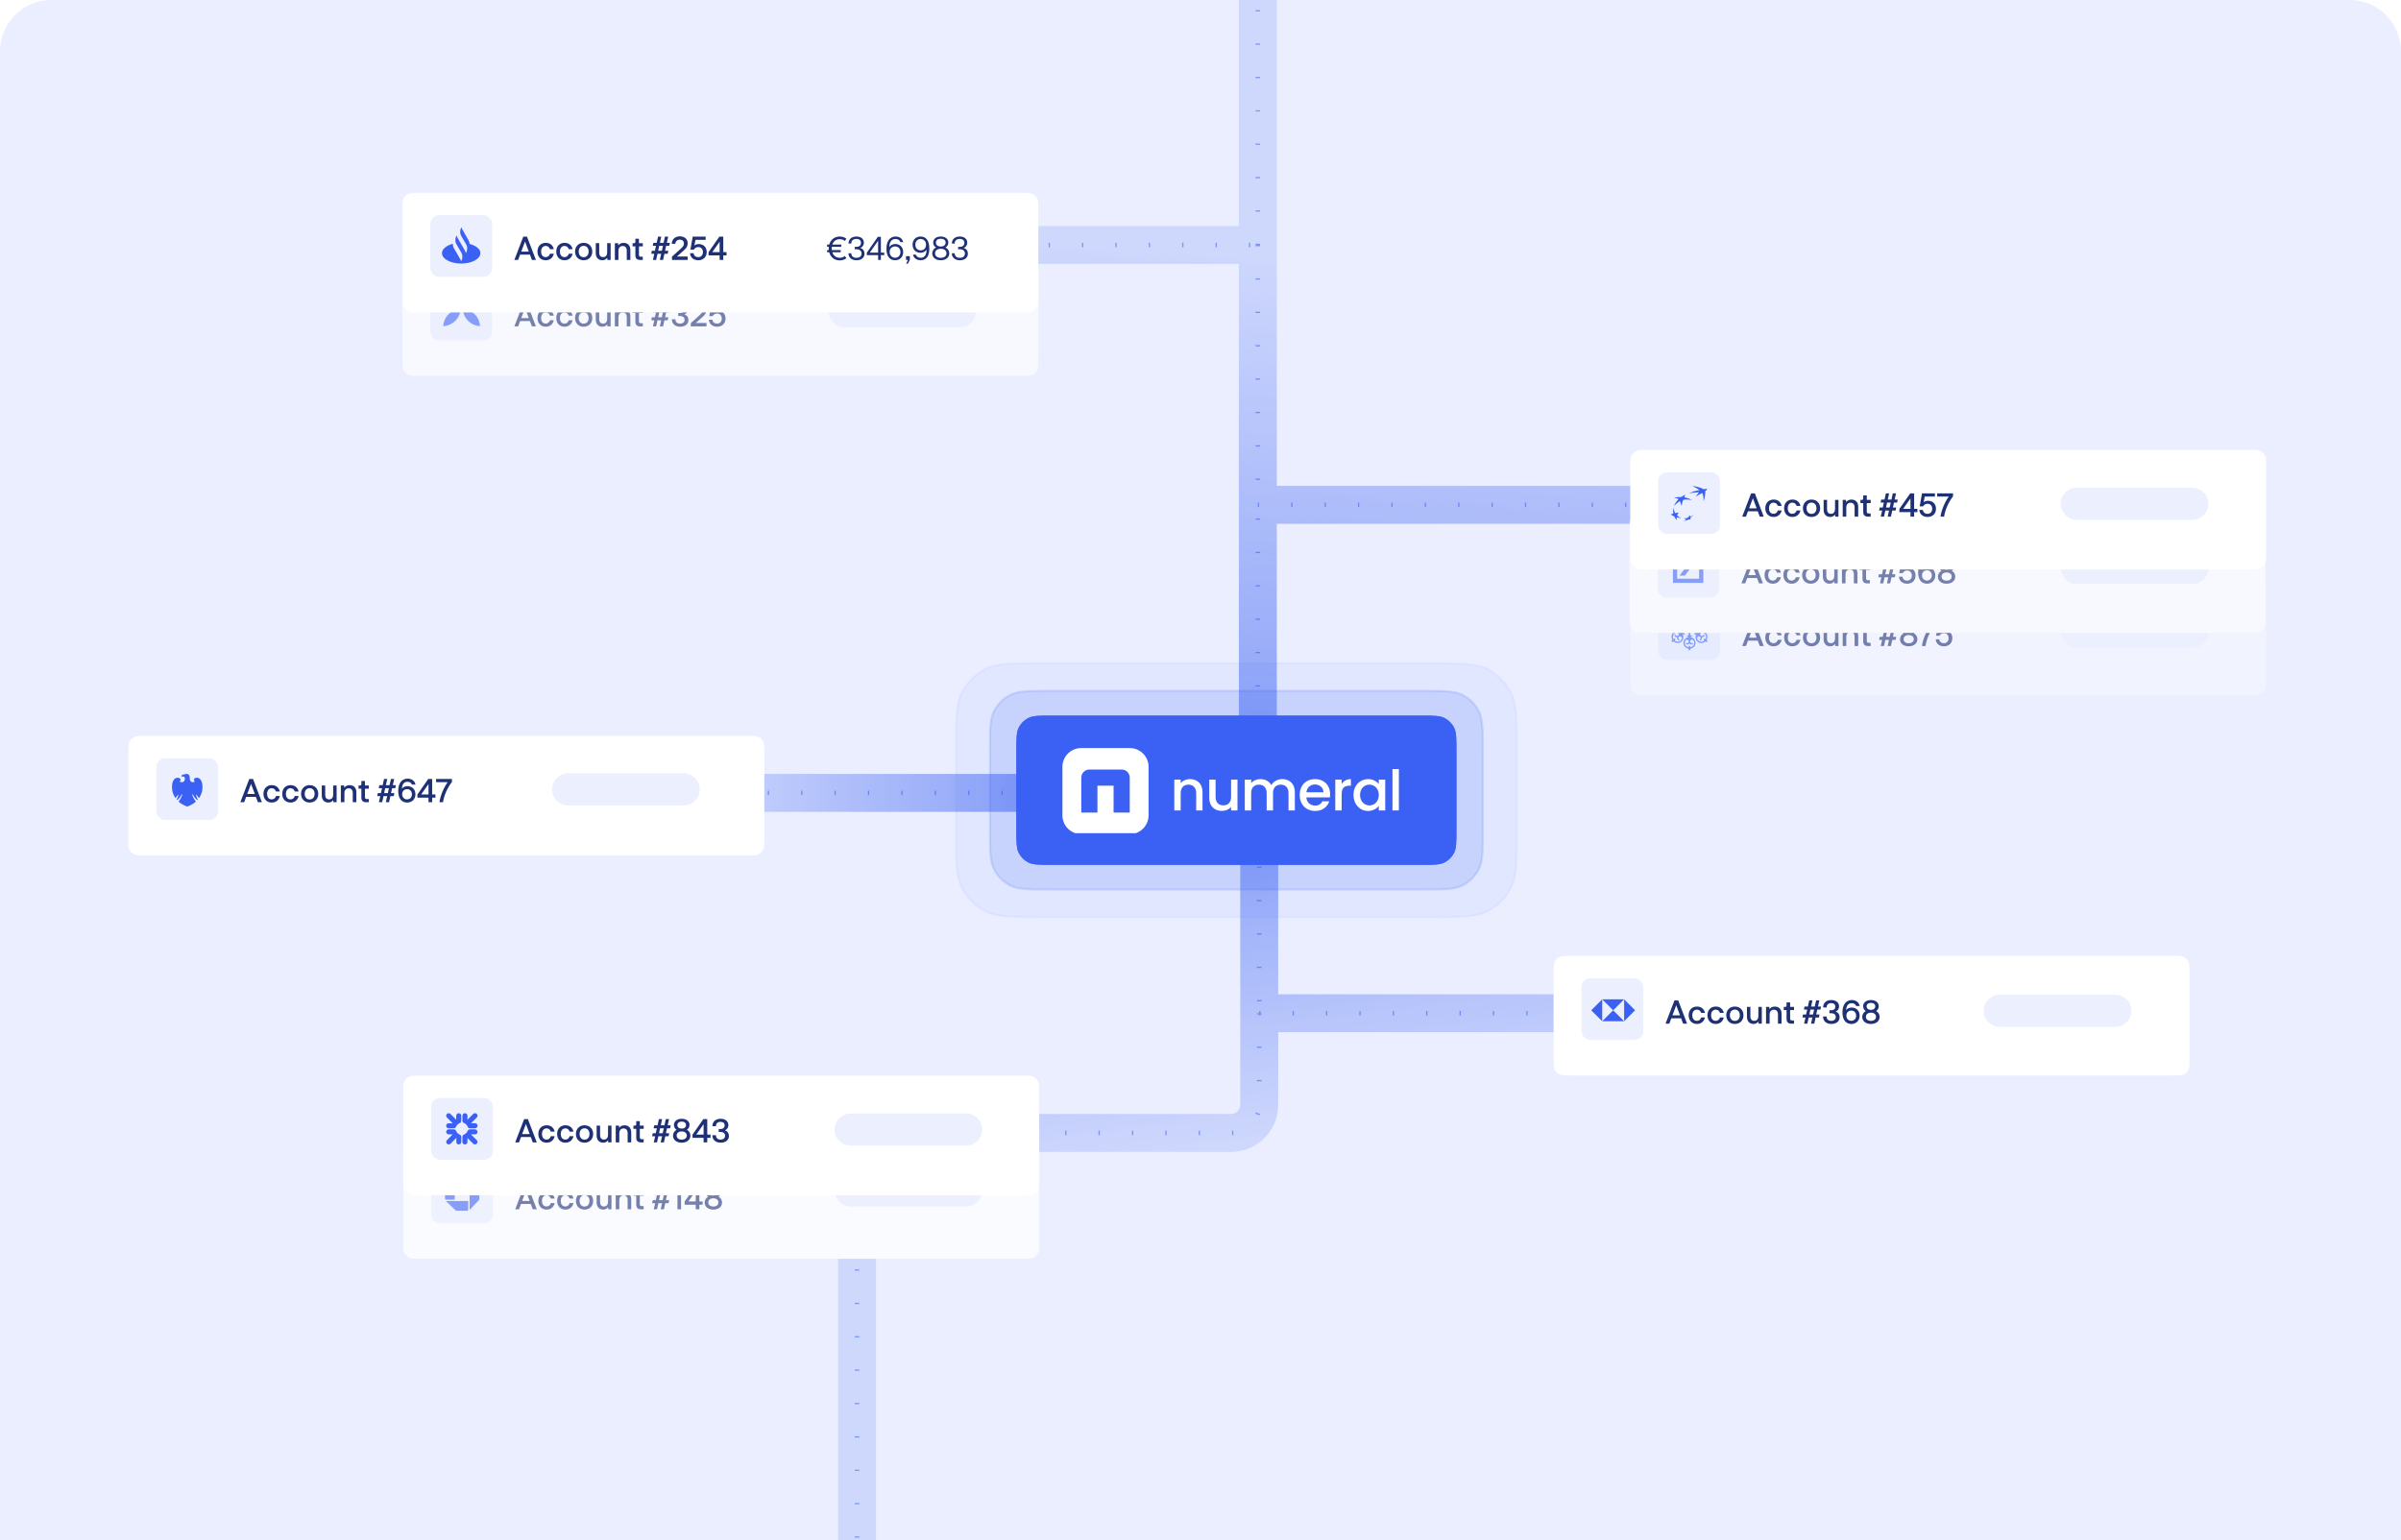<svg width="374" height="240" viewBox="0 0 374 240" fill="none" xmlns="http://www.w3.org/2000/svg">
<path d="M0 8C0 3.582 3.582 0 8 0H366C370.418 0 374 3.582 374 8V240H0V8Z" fill="#EAEEFF"/>
<path d="M158.147 38.174L195.93 38.174M195.93 38.174L195.93 71.403L195.93 78.662M195.93 38.174L195.93 1.19556e-05M195.93 122.58L195.93 78.662M195.93 78.662L255.088 78.662" stroke="url(#paint0_linear_2964_38947)" stroke-width="5.912"/>
<path d="M196.147 129.824V157.877M196.147 157.877V172.152C196.147 174.571 194.186 176.532 191.767 176.532H178.777H137.88C135.461 176.532 133.5 178.493 133.5 180.912V239.998M196.147 157.877H249.92H243.348" stroke="url(#paint1_linear_2964_38947)" stroke-width="5.912"/>
<path d="M161.395 123.547L117.909 123.547" stroke="url(#paint2_linear_2964_38947)" stroke-width="5.912"/>
<path d="M158.146 38.174L195.93 38.174M195.93 38.174L195.93 71.403L195.93 78.662M195.93 38.174L195.93 -3.30317e-06M195.93 122.58L195.93 78.662M195.93 78.662L255.088 78.662" stroke="#2D55F0" stroke-opacity="0.5" stroke-width="0.7" stroke-dasharray="0.2 5"/>
<path d="M196.147 129.824V157.877M196.147 157.877V172.152C196.147 174.571 194.186 176.532 191.767 176.532H178.777H137.88C135.461 176.532 133.5 178.493 133.5 180.912V239.998M196.147 157.877H249.92H243.348" stroke="#2D55F0" stroke-opacity="0.5" stroke-width="0.7" stroke-dasharray="0.2 5"/>
<path d="M161.395 123.547L117.909 123.547" stroke="#2D55F0" stroke-opacity="0.5" stroke-width="0.7" stroke-dasharray="0.2 5"/>
<path opacity="0.05" d="M148.929 116.807C148.929 114.419 148.93 112.638 149.045 111.227C149.16 109.817 149.389 108.79 149.839 107.907C150.64 106.336 151.916 105.059 153.487 104.259C154.37 103.809 155.397 103.58 156.807 103.465C158.218 103.35 159.999 103.349 162.387 103.349H222.797C225.185 103.349 226.965 103.35 228.377 103.465C229.787 103.58 230.814 103.809 231.697 104.259C233.267 105.059 234.544 106.336 235.345 107.907C235.794 108.79 236.024 109.817 236.139 111.227C236.254 112.638 236.254 114.419 236.254 116.807V129.449C236.254 131.837 236.254 133.617 236.139 135.029C236.024 136.439 235.794 137.465 235.345 138.348C234.544 139.919 233.267 141.196 231.697 141.996C230.814 142.446 229.787 142.675 228.377 142.791C226.965 142.906 225.185 142.906 222.797 142.906H162.387C159.999 142.906 158.218 142.906 156.807 142.791C155.397 142.675 154.37 142.446 153.487 141.996C151.916 141.196 150.64 139.919 149.839 138.348C149.389 137.465 149.16 136.439 149.045 135.029C148.93 133.617 148.929 131.837 148.929 129.449V116.807Z" fill="#3B61F4" stroke="#3B61F4" stroke-width="0.339"/>
<path opacity="0.15" d="M154.209 117.019C154.209 115.347 154.209 114.103 154.289 113.117C154.37 112.134 154.529 111.422 154.84 110.813C155.395 109.723 156.281 108.837 157.371 108.281C157.981 107.971 158.692 107.811 159.676 107.731C160.662 107.65 161.906 107.65 163.578 107.65H221.605C223.278 107.65 224.522 107.65 225.507 107.731C226.491 107.811 227.202 107.971 227.812 108.281C228.902 108.837 229.788 109.723 230.343 110.813C230.654 111.422 230.814 112.134 230.894 113.117C230.975 114.103 230.975 115.347 230.975 117.019V129.235C230.975 130.908 230.975 132.152 230.894 133.137C230.814 134.121 230.654 134.832 230.343 135.442C229.788 136.532 228.902 137.418 227.812 137.973C227.202 138.284 226.491 138.444 225.507 138.524C224.522 138.605 223.278 138.605 221.605 138.605H163.578C161.906 138.605 160.662 138.605 159.676 138.524C158.692 138.444 157.981 138.284 157.371 137.973C156.281 137.418 155.395 136.532 154.84 135.442C154.529 134.832 154.37 134.121 154.289 133.137C154.209 132.152 154.209 130.908 154.209 129.235V117.019Z" fill="#3B61F4" stroke="#3B61F4" stroke-width="0.339"/>
<g filter="url(#filter0_d_2964_38947)">
<path d="M158.32 116.959C158.32 115.051 158.32 114.097 158.692 113.368C159.018 112.727 159.539 112.206 160.18 111.879C160.909 111.508 161.863 111.508 163.771 111.508H221.413C223.321 111.508 224.275 111.508 225.004 111.879C225.645 112.206 226.166 112.727 226.493 113.368C226.864 114.097 226.864 115.051 226.864 116.959V129.304C226.864 131.212 226.864 132.166 226.493 132.895C226.166 133.536 225.645 134.057 225.004 134.384C224.275 134.755 223.321 134.755 221.413 134.755H163.771C161.863 134.755 160.909 134.755 160.18 134.384C159.539 134.057 159.018 133.536 158.692 132.895C158.32 132.166 158.32 131.212 158.32 129.304V116.959Z" fill="#3B61F4"/>
<path d="M158.49 116.959C158.49 116.002 158.49 115.294 158.536 114.735C158.581 114.177 158.671 113.781 158.843 113.445C159.153 112.836 159.648 112.341 160.257 112.03C160.594 111.859 160.99 111.769 161.547 111.723C162.107 111.678 162.814 111.677 163.771 111.677H221.413C222.37 111.677 223.077 111.678 223.637 111.723C224.195 111.769 224.591 111.859 224.927 112.03C225.536 112.341 226.031 112.836 226.342 113.445C226.513 113.781 226.603 114.177 226.649 114.735C226.694 115.294 226.694 116.002 226.694 116.959V129.304C226.694 130.261 226.694 130.968 226.649 131.528C226.603 132.085 226.513 132.481 226.342 132.818C226.031 133.427 225.536 133.922 224.927 134.232C224.591 134.404 224.195 134.494 223.637 134.539C223.077 134.585 222.37 134.585 221.413 134.585H163.771C162.814 134.585 162.107 134.585 161.547 134.539C160.99 134.494 160.594 134.404 160.257 134.232C159.648 133.922 159.153 133.427 158.843 132.818C158.671 132.481 158.581 132.085 158.536 131.528C158.49 130.968 158.49 130.261 158.49 129.304V116.959Z" stroke="#3B61F4" stroke-width="0.339"/>
</g>
<g clip-path="url(#clip0_2964_38947)">
<path d="M175.976 116.559H168.428C166.806 116.559 165.492 117.873 165.492 119.494V127.042C165.492 128.663 166.806 129.977 168.428 129.977H175.976C177.597 129.977 178.911 128.663 178.911 127.042V119.494C178.911 117.873 177.597 116.559 175.976 116.559Z" fill="white"/>
<path d="M175.978 126.616H173.462V122.422H170.946V126.616H168.43V121.164C168.43 120.469 168.993 119.906 169.688 119.906H174.72C175.414 119.906 175.978 120.469 175.978 121.164V126.616Z" fill="#3B61F4"/>
<path d="M185.343 121.398C185.721 121.398 186.058 121.477 186.354 121.634C186.657 121.791 186.892 122.023 187.061 122.331C187.23 122.64 187.314 123.012 187.314 123.448V126.283H186.328V123.596C186.328 123.166 186.221 122.837 186.006 122.61C185.79 122.378 185.497 122.262 185.125 122.262C184.753 122.262 184.456 122.378 184.235 122.61C184.02 122.837 183.912 123.166 183.912 123.596V126.283H182.918V121.477H183.912V122.026C184.075 121.828 184.282 121.674 184.532 121.564C184.787 121.453 185.058 121.398 185.343 121.398ZM192.76 121.477V126.283H191.766V125.716C191.609 125.913 191.402 126.07 191.147 126.187C190.897 126.297 190.629 126.352 190.344 126.352C189.966 126.352 189.626 126.274 189.324 126.117C189.027 125.96 188.792 125.727 188.617 125.419C188.448 125.111 188.364 124.739 188.364 124.303V121.477H189.35V124.154C189.35 124.585 189.457 124.916 189.673 125.149C189.888 125.375 190.181 125.489 190.553 125.489C190.926 125.489 191.219 125.375 191.434 125.149C191.655 124.916 191.766 124.585 191.766 124.154V121.477H192.76ZM199.715 121.398C200.093 121.398 200.431 121.477 200.727 121.634C201.029 121.791 201.265 122.023 201.434 122.331C201.608 122.64 201.695 123.012 201.695 123.448V126.283H200.71V123.596C200.71 123.166 200.602 122.837 200.387 122.61C200.172 122.378 199.878 122.262 199.506 122.262C199.134 122.262 198.837 122.378 198.616 122.61C198.401 122.837 198.294 123.166 198.294 123.596V126.283H197.308V123.596C197.308 123.166 197.2 122.837 196.985 122.61C196.77 122.378 196.476 122.262 196.104 122.262C195.732 122.262 195.436 122.378 195.215 122.61C195 122.837 194.892 123.166 194.892 123.596V126.283H193.898V121.477H194.892V122.026C195.055 121.828 195.261 121.674 195.511 121.564C195.761 121.453 196.029 121.398 196.314 121.398C196.697 121.398 197.041 121.48 197.343 121.642C197.645 121.805 197.878 122.041 198.041 122.349C198.186 122.058 198.413 121.828 198.721 121.66C199.029 121.485 199.361 121.398 199.715 121.398ZM207.191 123.762C207.191 123.942 207.179 124.105 207.156 124.25H203.484C203.513 124.634 203.655 124.942 203.911 125.175C204.167 125.407 204.481 125.524 204.853 125.524C205.388 125.524 205.766 125.3 205.987 124.852H207.06C206.914 125.294 206.65 125.657 206.266 125.942C205.888 126.221 205.417 126.361 204.853 126.361C204.394 126.361 203.981 126.259 203.615 126.056C203.254 125.846 202.969 125.556 202.76 125.184C202.556 124.806 202.455 124.369 202.455 123.875C202.455 123.381 202.553 122.948 202.751 122.576C202.955 122.198 203.237 121.907 203.597 121.703C203.964 121.5 204.382 121.398 204.853 121.398C205.307 121.398 205.711 121.497 206.066 121.695C206.42 121.892 206.696 122.171 206.894 122.532C207.092 122.887 207.191 123.297 207.191 123.762ZM206.153 123.448C206.147 123.081 206.016 122.788 205.76 122.567C205.504 122.346 205.188 122.235 204.81 122.235C204.467 122.235 204.173 122.346 203.929 122.567C203.684 122.782 203.539 123.076 203.493 123.448H206.153ZM208.989 122.174C209.134 121.93 209.326 121.741 209.565 121.607C209.809 121.468 210.097 121.398 210.428 121.398V122.427H210.175C209.786 122.427 209.489 122.526 209.286 122.724C209.088 122.922 208.989 123.265 208.989 123.753V126.283H207.995V121.477H208.989V122.174ZM210.836 123.858C210.836 123.375 210.935 122.948 211.133 122.576C211.336 122.203 211.61 121.916 211.953 121.712C212.302 121.503 212.685 121.398 213.104 121.398C213.482 121.398 213.811 121.474 214.09 121.625C214.375 121.77 214.601 121.953 214.77 122.174V121.477H215.773V126.283H214.77V125.567C214.601 125.794 214.372 125.983 214.081 126.134C213.79 126.285 213.459 126.361 213.087 126.361C212.674 126.361 212.296 126.256 211.953 126.047C211.61 125.832 211.336 125.535 211.133 125.157C210.935 124.774 210.836 124.34 210.836 123.858ZM214.77 123.875C214.77 123.544 214.7 123.256 214.561 123.012C214.427 122.767 214.25 122.581 214.029 122.453C213.808 122.326 213.569 122.262 213.313 122.262C213.058 122.262 212.819 122.326 212.598 122.453C212.377 122.576 212.197 122.759 212.057 123.003C211.924 123.241 211.857 123.526 211.857 123.858C211.857 124.189 211.924 124.48 212.057 124.73C212.197 124.98 212.377 125.172 212.598 125.306C212.825 125.434 213.063 125.498 213.313 125.498C213.569 125.498 213.808 125.434 214.029 125.306C214.25 125.178 214.427 124.992 214.561 124.747C214.7 124.497 214.77 124.207 214.77 123.875ZM217.899 119.828V126.283H216.905V119.828H217.899Z" fill="white"/>
</g>
<g filter="url(#filter1_d_2964_38947)">
<path d="M62.682 41.714C62.682 40.791 62.682 40.33 62.861 39.978C63.019 39.668 63.271 39.416 63.581 39.258C63.934 39.078 64.395 39.078 65.318 39.078H159.105C160.028 39.078 160.489 39.078 160.842 39.258C161.152 39.416 161.404 39.668 161.562 39.978C161.741 40.33 161.741 40.791 161.741 41.714V55.086C161.741 56.008 161.741 56.47 161.562 56.822C161.404 57.132 161.152 57.384 160.842 57.542C160.489 57.722 160.028 57.722 159.105 57.722H65.318C64.395 57.722 63.934 57.722 63.581 57.542C63.271 57.384 63.019 57.132 62.861 56.822C62.682 56.47 62.682 56.008 62.682 55.086V41.714Z" fill="#F8F9FE"/>
</g>
<rect x="129" y="46" width="23" height="5" rx="2.5" fill="#ECF0FE"/>
<path opacity="0.6" d="M82.855 50.859H83.476L82.091 47.235H81.511L80.121 50.859H80.707L81.017 50.03H82.544L82.855 50.859ZM81.195 49.566L81.786 47.993L82.371 49.566H81.195ZM85.664 49.19H86.265C86.128 48.559 85.654 48.197 85.018 48.197C84.239 48.197 83.72 48.737 83.72 49.551C83.72 50.371 84.239 50.91 85.013 50.91C85.654 50.91 86.133 50.523 86.265 49.892H85.674C85.568 50.238 85.328 50.422 85.003 50.422C84.595 50.422 84.29 50.136 84.29 49.551C84.29 48.996 84.585 48.681 85.018 48.681C85.323 48.681 85.573 48.864 85.664 49.19ZM88.592 49.19H89.193C89.056 48.559 88.582 48.197 87.946 48.197C87.167 48.197 86.648 48.737 86.648 49.551C86.648 50.371 87.167 50.91 87.941 50.91C88.582 50.91 89.061 50.523 89.193 49.892H88.603C88.496 50.238 88.256 50.422 87.931 50.422C87.523 50.422 87.218 50.136 87.218 49.551C87.218 48.996 87.513 48.681 87.946 48.681C88.251 48.681 88.501 48.864 88.592 49.19ZM89.576 49.556C89.576 50.361 90.126 50.91 90.915 50.91C91.709 50.91 92.258 50.361 92.258 49.556C92.258 48.752 91.709 48.197 90.915 48.197C90.126 48.197 89.576 48.752 89.576 49.556ZM90.146 49.551C90.146 49.011 90.451 48.67 90.915 48.67C91.383 48.67 91.688 49.011 91.688 49.551C91.688 50.086 91.383 50.432 90.915 50.432C90.451 50.432 90.146 50.086 90.146 49.551ZM94.58 48.248V49.678C94.58 50.126 94.361 50.416 93.954 50.422C93.582 50.427 93.338 50.203 93.338 49.729V48.248H92.804V49.806C92.804 50.472 93.186 50.91 93.837 50.91C94.173 50.91 94.433 50.758 94.575 50.523L94.616 50.859H95.115V48.248H94.58ZM97.146 48.202C96.749 48.202 96.469 48.355 96.322 48.604L96.281 48.253H95.777V50.859H96.332V49.459C96.332 48.996 96.566 48.691 96.999 48.691C97.381 48.691 97.63 48.93 97.63 49.419V50.859H98.19V49.302C98.19 48.635 97.803 48.202 97.146 48.202ZM99.675 50.859H100.128V50.366H99.832C99.588 50.366 99.527 50.254 99.527 50.045V48.747H100.133V48.253H99.527V47.556H98.972V48.009C98.972 48.172 98.921 48.253 98.758 48.253H98.534V48.747H98.972V50.152C98.972 50.605 99.222 50.859 99.675 50.859ZM104.25 48.67L104.341 48.202H103.868L104.082 47.235H103.578L103.364 48.202H102.794L103.003 47.235H102.504L102.29 48.202H101.771L101.679 48.67H102.183L102.015 49.439H101.537L101.445 49.907H101.918L101.704 50.859H102.208L102.417 49.907H102.992L102.784 50.859H103.283L103.496 49.907H104.01L104.102 49.439H103.593L103.761 48.67H104.25ZM102.519 49.439L102.687 48.67H103.262L103.094 49.439H102.519ZM106.617 48.991C106.963 48.833 107.151 48.533 107.151 48.187C107.151 47.556 106.657 47.184 105.94 47.184C105.135 47.184 104.667 47.647 104.667 48.34H105.212C105.207 47.897 105.492 47.663 105.924 47.663C106.311 47.663 106.566 47.861 106.566 48.212C106.566 48.559 106.337 48.777 105.904 48.777H105.644V49.241H105.924C106.393 49.241 106.637 49.47 106.637 49.831C106.637 50.187 106.372 50.427 105.929 50.427C105.497 50.427 105.212 50.187 105.212 49.75H104.652C104.652 50.442 105.145 50.91 105.95 50.91C106.718 50.91 107.238 50.508 107.238 49.852C107.238 49.449 107.014 49.113 106.617 48.991ZM109.356 49.459C109.774 49.103 110.054 48.772 110.054 48.279C110.054 47.571 109.524 47.184 108.811 47.184C108.165 47.184 107.6 47.596 107.569 48.345H108.129C108.145 47.963 108.43 47.698 108.811 47.698C109.229 47.698 109.473 47.932 109.468 48.329C109.463 48.609 109.31 48.813 108.974 49.118L107.605 50.35V50.859H110.048V50.33H108.374L109.356 49.459ZM111.787 48.391C111.457 48.391 111.233 48.487 111.09 48.62L111.268 47.729H112.851V47.235H110.836L110.474 49.256H111.019C111.121 49.047 111.355 48.854 111.696 48.854C112.139 48.854 112.429 49.169 112.429 49.638C112.429 50.111 112.134 50.427 111.691 50.427C111.299 50.427 111.014 50.198 110.973 49.816H110.423C110.464 50.529 111.039 50.91 111.706 50.91C112.454 50.91 113.014 50.432 113.014 49.633C113.014 48.884 112.51 48.391 111.787 48.391Z" fill="#1E3076"/>
<g opacity="0.6">
<rect opacity="0.1" x="67.037" y="43.426" width="9.618" height="9.607" rx="1.357" fill="#3B61F4"/>
<path d="M69.879 46.982C70.381 47.483 71.049 47.768 71.743 47.819C71.696 47.127 71.406 46.46 70.904 45.959C70.402 45.457 69.755 45.173 69.041 45.121C69.088 45.814 69.377 46.481 69.879 46.982ZM73.937 46.982C73.435 47.483 72.767 47.768 72.074 47.819C72.12 47.127 72.41 46.46 72.912 45.959C73.388 45.457 74.061 45.173 74.775 45.121C74.723 45.814 74.439 46.481 73.937 46.982ZM73.937 48.962C73.435 48.46 72.767 48.176 72.074 48.124C72.12 48.817 72.41 49.484 72.912 49.985C73.414 50.487 74.082 50.771 74.775 50.823C74.723 50.109 74.439 49.437 73.937 48.962ZM69.879 48.962C70.381 48.46 71.049 48.176 71.768 48.124C71.722 48.817 71.432 49.484 70.93 49.985C70.402 50.487 69.755 50.776 69.041 50.823C69.088 50.109 69.377 49.437 69.879 48.962Z" fill="#3B61F4"/>
</g>
<g filter="url(#filter2_d_2964_38947)">
<path d="M62.682 31.82C62.682 30.897 62.682 30.436 62.861 30.083C63.019 29.773 63.271 29.521 63.581 29.363C63.934 29.184 64.395 29.184 65.318 29.184H159.105C160.028 29.184 160.489 29.184 160.842 29.363C161.152 29.521 161.404 29.773 161.562 30.083C161.741 30.436 161.741 30.897 161.741 31.82V45.191C161.741 46.114 161.741 46.575 161.562 46.928C161.404 47.237 161.152 47.49 160.842 47.648C160.489 47.827 160.028 47.827 159.105 47.827H65.318C64.395 47.827 63.934 47.827 63.581 47.648C63.271 47.49 63.019 47.237 62.861 46.928C62.682 46.575 62.682 46.114 62.682 45.191V31.82Z" fill="white"/>
</g>
<path d="M82.855 40.5H83.476L82.091 36.876H81.511L80.121 40.5H80.707L81.017 39.67H82.544L82.855 40.5ZM81.195 39.207L81.786 37.634L82.371 39.207H81.195ZM85.664 38.83H86.265C86.128 38.199 85.654 37.838 85.018 37.838C84.239 37.838 83.72 38.377 83.72 39.192C83.72 40.011 84.239 40.551 85.013 40.551C85.654 40.551 86.133 40.164 86.265 39.533H85.674C85.568 39.879 85.328 40.062 85.003 40.062C84.595 40.062 84.29 39.777 84.29 39.192C84.29 38.637 84.585 38.321 85.018 38.321C85.323 38.321 85.573 38.505 85.664 38.83ZM88.592 38.83H89.193C89.056 38.199 88.582 37.838 87.946 37.838C87.167 37.838 86.648 38.377 86.648 39.192C86.648 40.011 87.167 40.551 87.941 40.551C88.582 40.551 89.061 40.164 89.193 39.533H88.603C88.496 39.879 88.256 40.062 87.931 40.062C87.523 40.062 87.218 39.777 87.218 39.192C87.218 38.637 87.513 38.321 87.946 38.321C88.251 38.321 88.501 38.505 88.592 38.83ZM89.576 39.197C89.576 40.001 90.126 40.551 90.915 40.551C91.709 40.551 92.258 40.001 92.258 39.197C92.258 38.392 91.709 37.838 90.915 37.838C90.126 37.838 89.576 38.392 89.576 39.197ZM90.146 39.192C90.146 38.652 90.451 38.311 90.915 38.311C91.383 38.311 91.688 38.652 91.688 39.192C91.688 39.726 91.383 40.072 90.915 40.072C90.451 40.072 90.146 39.726 90.146 39.192ZM94.58 37.889V39.319C94.58 39.767 94.361 40.057 93.954 40.062C93.582 40.067 93.338 39.843 93.338 39.37V37.889H92.804V39.446C92.804 40.113 93.186 40.551 93.837 40.551C94.173 40.551 94.433 40.398 94.575 40.164L94.616 40.5H95.115V37.889H94.58ZM97.146 37.843C96.749 37.843 96.469 37.995 96.322 38.245L96.281 37.894H95.777V40.5H96.332V39.1C96.332 38.637 96.566 38.331 96.999 38.331C97.381 38.331 97.63 38.571 97.63 39.059V40.5H98.19V38.942C98.19 38.276 97.803 37.843 97.146 37.843ZM99.675 40.5H100.128V40.006H99.832C99.588 40.006 99.527 39.894 99.527 39.685V38.387H100.133V37.894H99.527V37.196H98.972V37.649C98.972 37.812 98.921 37.894 98.758 37.894H98.534V38.387H98.972V39.792C98.972 40.245 99.222 40.5 99.675 40.5ZM104.25 38.311L104.341 37.843H103.868L104.082 36.876H103.578L103.364 37.843H102.794L103.003 36.876H102.504L102.29 37.843H101.771L101.679 38.311H102.183L102.015 39.08H101.537L101.445 39.548H101.918L101.704 40.5H102.208L102.417 39.548H102.992L102.784 40.5H103.283L103.496 39.548H104.01L104.102 39.08H103.593L103.761 38.311H104.25ZM102.519 39.08L102.687 38.311H103.262L103.094 39.08H102.519ZM106.423 39.1C106.841 38.744 107.121 38.413 107.121 37.919C107.121 37.212 106.591 36.825 105.878 36.825C105.232 36.825 104.667 37.237 104.636 37.985H105.196C105.212 37.603 105.497 37.339 105.878 37.339C106.296 37.339 106.54 37.573 106.535 37.97C106.53 38.25 106.377 38.454 106.041 38.759L104.672 39.991V40.5H107.115V39.971H105.441L106.423 39.1ZM108.854 38.031C108.524 38.031 108.3 38.128 108.157 38.26L108.335 37.369H109.918V36.876H107.903L107.541 38.897H108.086C108.188 38.688 108.422 38.494 108.763 38.494C109.206 38.494 109.496 38.81 109.496 39.278C109.496 39.752 109.201 40.067 108.758 40.067C108.366 40.067 108.081 39.838 108.04 39.456H107.49C107.531 40.169 108.106 40.551 108.773 40.551C109.521 40.551 110.081 40.072 110.081 39.273C110.081 38.525 109.577 38.031 108.854 38.031ZM112.093 40.5H112.663V39.792H113.172V39.288H112.663V36.876H112.052L110.367 39.294V39.792H112.093V40.5ZM110.948 39.288L112.093 37.665V39.288H110.948Z" fill="#1E3076"/>
<path d="M130.805 40.164C130.229 40.164 129.817 39.833 129.644 39.309H130.942L130.973 38.963H129.568C129.558 38.881 129.552 38.8 129.552 38.713C129.552 38.627 129.558 38.54 129.568 38.459H131.024L131.064 38.113H129.644C129.822 37.593 130.235 37.267 130.805 37.267C131.125 37.267 131.4 37.369 131.604 37.547L131.838 37.191C131.558 36.977 131.212 36.855 130.805 36.855C129.99 36.855 129.379 37.359 129.166 38.113H128.84V38.459H129.104C129.094 38.54 129.089 38.627 129.089 38.713C129.089 38.8 129.094 38.881 129.099 38.963H128.84V39.309H129.166C129.374 40.072 129.985 40.576 130.805 40.576C131.212 40.576 131.558 40.449 131.838 40.24L131.604 39.884C131.4 40.062 131.125 40.164 130.805 40.164ZM134.011 38.642C134.383 38.489 134.566 38.169 134.566 37.822C134.566 37.222 134.098 36.855 133.411 36.855C132.637 36.855 132.174 37.288 132.174 37.945H132.606C132.601 37.497 132.896 37.227 133.4 37.227C133.838 37.227 134.118 37.456 134.118 37.838C134.118 38.219 133.869 38.464 133.39 38.464H133.141V38.84H133.4C133.915 38.84 134.205 39.1 134.205 39.507C134.205 39.915 133.904 40.174 133.4 40.174C132.902 40.174 132.606 39.91 132.606 39.462H132.163C132.163 40.113 132.642 40.551 133.416 40.551C134.174 40.551 134.663 40.154 134.663 39.523C134.663 39.115 134.439 38.759 134.011 38.642ZM136.782 40.5H137.214V39.757H137.739V39.365H137.214V36.906H136.736L135.025 39.375V39.757H136.782V40.5ZM135.489 39.365L136.782 37.507V39.365H135.489ZM139.46 38.021C139.027 38.021 138.681 38.214 138.518 38.515C138.544 37.746 138.844 37.237 139.486 37.237C139.877 37.237 140.127 37.4 140.254 37.731H140.692C140.57 37.151 140.066 36.855 139.521 36.855C138.6 36.855 138.081 37.593 138.081 38.759C138.081 40.027 138.676 40.551 139.435 40.551C140.157 40.551 140.687 40.052 140.687 39.273C140.687 38.479 140.137 38.021 139.46 38.021ZM139.435 40.164C138.915 40.164 138.579 39.772 138.579 39.263C138.579 38.744 138.926 38.398 139.43 38.398C139.954 38.398 140.259 38.779 140.259 39.278C140.259 39.767 139.954 40.164 139.435 40.164ZM141.129 40.5H141.435L141.15 41.08H141.419L141.72 40.5V39.915H141.129V40.5ZM143.413 36.855C142.675 36.855 142.151 37.354 142.151 38.128C142.151 38.927 142.706 39.385 143.383 39.385C143.81 39.385 144.151 39.192 144.314 38.897C144.319 38.942 144.319 38.993 144.319 39.039C144.319 39.64 144.055 40.169 143.408 40.169C143.067 40.169 142.777 40.011 142.655 39.675H142.217C142.324 40.19 142.772 40.551 143.403 40.551C144.401 40.551 144.757 39.752 144.757 38.718C144.757 37.425 144.182 36.855 143.413 36.855ZM144.248 38.143C144.243 38.662 143.912 39.008 143.408 39.008C142.879 39.008 142.578 38.627 142.578 38.128C142.578 37.639 142.879 37.237 143.403 37.237C143.922 37.237 144.258 37.634 144.248 38.143ZM147.265 38.56C147.55 38.408 147.723 38.138 147.723 37.797C147.723 37.222 147.24 36.855 146.542 36.855C145.845 36.855 145.361 37.222 145.361 37.797C145.361 38.143 145.534 38.403 145.819 38.56C145.453 38.718 145.214 39.09 145.214 39.487C145.214 40.103 145.733 40.551 146.537 40.551C147.352 40.551 147.866 40.098 147.866 39.482C147.866 39.08 147.627 38.718 147.265 38.56ZM146.542 37.201C147.006 37.201 147.301 37.43 147.301 37.802C147.301 38.174 147.006 38.413 146.542 38.413C146.079 38.413 145.779 38.174 145.779 37.802C145.779 37.43 146.079 37.201 146.542 37.201ZM146.542 40.174C145.998 40.174 145.651 39.904 145.651 39.477C145.651 39.039 145.998 38.764 146.542 38.764C147.087 38.764 147.433 39.039 147.433 39.477C147.433 39.904 147.087 40.174 146.542 40.174ZM150.113 38.642C150.485 38.489 150.668 38.169 150.668 37.822C150.668 37.222 150.199 36.855 149.512 36.855C148.738 36.855 148.275 37.288 148.275 37.945H148.708C148.703 37.497 148.998 37.227 149.502 37.227C149.94 37.227 150.22 37.456 150.22 37.838C150.22 38.219 149.97 38.464 149.492 38.464H149.242V38.84H149.502C150.016 38.84 150.306 39.1 150.306 39.507C150.306 39.915 150.006 40.174 149.502 40.174C149.003 40.174 148.708 39.91 148.708 39.462H148.265C148.265 40.113 148.744 40.551 149.517 40.551C150.276 40.551 150.764 40.154 150.764 39.523C150.764 39.115 150.541 38.759 150.113 38.642Z" fill="#1E3076"/>
<rect opacity="0.1" x="67.037" y="33.531" width="9.618" height="9.607" rx="1.357" fill="#3B61F4"/>
<path d="M73.15 38.012C73.136 37.807 73.082 37.603 72.972 37.425L72.044 35.802C71.975 35.679 71.921 35.543 71.894 35.406L71.853 35.474C71.62 35.87 71.62 36.375 71.853 36.77L72.604 38.066C72.836 38.462 72.836 38.967 72.604 39.363L72.563 39.431C72.535 39.294 72.481 39.158 72.412 39.035L71.73 37.848L71.293 37.084C71.224 36.962 71.17 36.825 71.142 36.689L71.101 36.757C70.869 37.153 70.869 37.644 71.101 38.053L71.853 39.349C72.085 39.745 72.085 40.249 71.853 40.645L71.811 40.713C71.784 40.577 71.73 40.44 71.661 40.318L70.719 38.694C70.596 38.476 70.541 38.23 70.541 37.985C69.544 38.244 68.848 38.803 68.848 39.444C68.848 40.345 70.186 41.068 71.839 41.068C73.492 41.068 74.83 40.345 74.83 39.444C74.844 38.831 74.161 38.271 73.15 38.012Z" fill="#3B61F4"/>
<g opacity="0.5" filter="url(#filter3_d_2964_38947)">
<path d="M253.941 91.511C253.941 90.588 253.941 90.127 254.121 89.775C254.279 89.465 254.531 89.213 254.841 89.055C255.193 88.875 255.655 88.875 256.577 88.875H350.365C351.288 88.875 351.749 88.875 352.102 89.055C352.412 89.213 352.664 89.465 352.822 89.775C353.001 90.127 353.001 90.588 353.001 91.511V104.882C353.001 105.805 353.001 106.266 352.822 106.619C352.664 106.929 352.412 107.181 352.102 107.339C351.749 107.518 351.288 107.518 350.365 107.518H256.577C255.655 107.518 255.193 107.518 254.841 107.339C254.531 107.181 254.279 106.929 254.121 106.619C253.941 106.266 253.941 105.805 253.941 104.882V91.511Z" fill="#F8F9FE"/>
</g>
<path d="M321 98.5C321 97.119 322.119 96 323.5 96H341.5C342.881 96 344 97.119 344 98.5C344 99.881 342.881 101 341.5 101H323.5C322.119 101 321 99.881 321 98.5Z" fill="#ECF0FE"/>
<path opacity="0.6" d="M274.115 100.656H274.736L273.351 97.032H272.771L271.381 100.656H271.966L272.277 99.826H273.804L274.115 100.656ZM272.455 99.363L273.046 97.79L273.631 99.363H272.455ZM276.924 98.987H277.525C277.387 98.355 276.914 97.994 276.278 97.994C275.499 97.994 274.98 98.534 274.98 99.348C274.98 100.168 275.499 100.707 276.273 100.707C276.914 100.707 277.392 100.32 277.525 99.689H276.934C276.827 100.035 276.588 100.218 276.262 100.218C275.855 100.218 275.55 99.933 275.55 99.348C275.55 98.793 275.845 98.478 276.278 98.478C276.583 98.478 276.832 98.661 276.924 98.987ZM279.852 98.987H280.453C280.315 98.355 279.842 97.994 279.206 97.994C278.427 97.994 277.908 98.534 277.908 99.348C277.908 100.168 278.427 100.707 279.201 100.707C279.842 100.707 280.32 100.32 280.453 99.689H279.862C279.755 100.035 279.516 100.218 279.19 100.218C278.783 100.218 278.478 99.933 278.478 99.348C278.478 98.793 278.773 98.478 279.206 98.478C279.511 98.478 279.761 98.661 279.852 98.987ZM280.836 99.353C280.836 100.157 281.385 100.707 282.174 100.707C282.969 100.707 283.518 100.157 283.518 99.353C283.518 98.549 282.969 97.994 282.174 97.994C281.385 97.994 280.836 98.549 280.836 99.353ZM281.406 99.348C281.406 98.808 281.711 98.467 282.174 98.467C282.643 98.467 282.948 98.808 282.948 99.348C282.948 99.882 282.643 100.229 282.174 100.229C281.711 100.229 281.406 99.882 281.406 99.348ZM285.84 98.045V99.475C285.84 99.923 285.621 100.213 285.214 100.218C284.842 100.224 284.598 100 284.598 99.526V98.045H284.063V99.603C284.063 100.269 284.445 100.707 285.097 100.707C285.433 100.707 285.692 100.554 285.835 100.32L285.876 100.656H286.375V98.045H285.84ZM288.406 97.999C288.009 97.999 287.729 98.152 287.582 98.401L287.541 98.05H287.037V100.656H287.592V99.256C287.592 98.793 287.826 98.488 288.259 98.488C288.64 98.488 288.89 98.727 288.89 99.216V100.656H289.45V99.099C289.45 98.432 289.063 97.999 288.406 97.999ZM290.934 100.656H291.387V100.162H291.092C290.848 100.162 290.787 100.05 290.787 99.842V98.544H291.393V98.05H290.787V97.353H290.232V97.806C290.232 97.969 290.181 98.05 290.018 98.05H289.794V98.544H290.232V99.949C290.232 100.402 290.481 100.656 290.934 100.656ZM295.509 98.467L295.601 97.999H295.128L295.342 97.032H294.838L294.624 97.999H294.054L294.262 97.032H293.763L293.55 97.999H293.03L292.939 98.467H293.443L293.275 99.236H292.796L292.705 99.704H293.178L292.964 100.656H293.468L293.677 99.704H294.252L294.043 100.656H294.542L294.756 99.704H295.27L295.362 99.236H294.853L295.021 98.467H295.509ZM293.779 99.236L293.947 98.467H294.522L294.354 99.236H293.779ZM298.116 98.696C298.355 98.549 298.533 98.284 298.533 97.948C298.533 97.363 298.029 96.981 297.311 96.981C296.599 96.981 296.1 97.363 296.1 97.943C296.1 98.284 296.278 98.549 296.517 98.696C296.191 98.859 295.957 99.216 295.957 99.603C295.957 100.249 296.492 100.707 297.311 100.707C298.141 100.707 298.67 100.239 298.67 99.592C298.67 99.2 298.441 98.854 298.116 98.696ZM297.316 97.419C297.724 97.419 297.988 97.627 297.988 97.958C297.988 98.289 297.724 98.513 297.316 98.513C296.909 98.513 296.639 98.289 296.639 97.958C296.639 97.627 296.909 97.419 297.316 97.419ZM297.316 100.229C296.838 100.229 296.527 99.979 296.527 99.592C296.527 99.206 296.838 98.951 297.316 98.951C297.795 98.951 298.105 99.206 298.105 99.592C298.105 99.979 297.795 100.229 297.316 100.229ZM300.654 97.531C300.017 98.442 299.524 99.613 299.371 100.656H299.931C300.079 99.638 300.582 98.452 301.321 97.495V97.032H298.852V97.531H300.654ZM302.888 98.187C302.557 98.187 302.333 98.284 302.191 98.416L302.369 97.526H303.952V97.032H301.936L301.575 99.053H302.119C302.221 98.844 302.455 98.651 302.796 98.651C303.239 98.651 303.53 98.966 303.53 99.434C303.53 99.908 303.234 100.224 302.791 100.224C302.399 100.224 302.114 99.995 302.074 99.613H301.524C301.565 100.325 302.14 100.707 302.807 100.707C303.555 100.707 304.115 100.229 304.115 99.429C304.115 98.681 303.611 98.187 302.888 98.187Z" fill="#1E3076"/>
<g opacity="0.6">
<rect opacity="0.1" x="258.293" y="93.227" width="9.618" height="9.607" rx="1.357" fill="#3B61F4"/>
<path d="M263.094 101.297C263.035 101.28 263.033 101.276 263.033 101.178C263.033 101.079 263.032 101.077 262.972 101.066C262.861 101.044 262.671 100.956 262.581 100.886C262.253 100.628 262.14 100.223 262.288 99.833C262.383 99.584 262.644 99.361 262.926 99.288C263.062 99.253 263.056 99.214 262.912 99.201L262.8 99.192V99.099V99.005L262.916 98.999L263.033 98.994V98.517C263.033 98.255 263.029 98.04 263.024 98.04C263.019 98.04 262.879 98.152 262.712 98.288C262.545 98.425 262.385 98.555 262.357 98.577C262.329 98.599 262.306 98.624 262.306 98.633C262.306 98.642 262.335 98.683 262.37 98.724C262.431 98.797 262.432 98.8 262.403 98.85C262.387 98.878 262.35 98.909 262.322 98.919C262.275 98.935 262.264 98.93 262.196 98.849C262.143 98.786 262.117 98.767 262.102 98.782C262.087 98.796 262.098 98.837 262.141 98.93C262.193 99.041 262.202 99.083 262.209 99.25C262.216 99.407 262.211 99.464 262.179 99.57C262.091 99.86 261.88 100.071 261.591 100.16C261.486 100.192 261.431 100.197 261.283 100.19C261.078 100.179 260.959 100.139 260.791 100.024C260.733 99.984 260.678 99.951 260.67 99.951C260.663 99.952 260.628 99.977 260.593 100.007C260.533 100.058 260.527 100.06 260.477 100.034C260.425 100.007 260.367 99.921 260.367 99.872C260.367 99.859 260.398 99.822 260.436 99.79L260.505 99.731L260.455 99.616C260.237 99.111 260.459 98.558 260.956 98.373C261.046 98.34 261.103 98.332 261.262 98.334C261.492 98.337 261.605 98.372 261.798 98.501C261.95 98.604 261.988 98.587 261.885 98.462C261.816 98.377 261.815 98.373 261.844 98.325C261.861 98.297 261.897 98.266 261.925 98.256C261.97 98.239 261.981 98.245 262.052 98.326L262.129 98.415L262.53 98.088C262.75 97.908 262.93 97.753 262.93 97.742C262.93 97.731 262.754 97.58 262.539 97.405L262.147 97.088L262.096 97.137C262.03 97.2 262.031 97.237 262.101 97.288C262.169 97.339 262.17 97.348 262.108 97.422L262.058 97.481L261.999 97.423C261.929 97.355 261.921 97.354 261.875 97.408C261.8 97.497 261.799 97.509 261.868 97.556C261.904 97.58 261.933 97.61 261.933 97.621C261.933 97.646 261.862 97.741 261.843 97.741C261.826 97.74 261.478 97.461 261.471 97.442C261.468 97.433 261.554 97.378 261.662 97.318C261.77 97.259 261.859 97.204 261.859 97.196C261.859 97.188 261.834 97.164 261.805 97.143L261.751 97.104L261.569 97.208C261.469 97.264 261.384 97.308 261.381 97.304C261.377 97.3 261.402 97.207 261.437 97.097L261.5 96.897L261.452 96.86C261.426 96.839 261.397 96.825 261.387 96.828C261.377 96.831 261.341 96.926 261.306 97.038C261.271 97.151 261.239 97.246 261.235 97.25C261.227 97.258 260.852 96.955 260.852 96.941C260.852 96.923 260.935 96.823 260.95 96.823C260.959 96.823 260.996 96.846 261.032 96.873L261.097 96.923L261.152 96.865C261.182 96.833 261.206 96.8 261.206 96.793C261.206 96.786 261.175 96.753 261.137 96.72L261.068 96.66L261.114 96.602C261.17 96.531 261.177 96.53 261.247 96.589C261.277 96.615 261.308 96.636 261.316 96.636C261.334 96.636 261.43 96.528 261.429 96.509C261.428 96.502 261.358 96.44 261.271 96.374C261.097 96.238 261.083 96.206 261.16 96.114C261.257 95.998 261.165 95.938 262.269 96.837C262.865 97.323 263.012 97.441 263.022 97.441C263.028 97.441 263.033 97.226 263.033 96.963V96.486H262.94H262.847V96.579V96.673H262.763H262.679V96.579V96.486H262.586H262.492V96.579V96.673H262.408H262.325V96.421V96.168L262.413 96.203C262.462 96.222 262.556 96.26 262.621 96.287C262.687 96.314 262.748 96.336 262.757 96.336C262.765 96.336 262.772 96.304 262.772 96.266L262.772 96.196L262.564 96.113L262.357 96.031L262.564 95.947L262.772 95.864V95.791C262.772 95.751 262.768 95.718 262.763 95.718C262.758 95.718 262.668 95.753 262.563 95.795C262.457 95.837 262.361 95.876 262.348 95.881C262.33 95.888 262.325 95.832 262.325 95.636V95.381H262.408H262.492V95.475V95.568H262.586H262.679V95.475V95.381H262.763H262.847V95.475V95.568H262.94H263.033V95.353V95.139L263.105 95.119C263.155 95.106 263.194 95.106 263.235 95.121L263.294 95.141V96.293C263.294 97.267 263.298 97.444 263.32 97.435C263.343 97.426 263.852 97.016 264.73 96.299C264.889 96.169 265.029 96.056 265.042 96.048C265.078 96.026 265.135 96.052 265.174 96.108C265.251 96.218 265.247 96.228 265.075 96.366C264.987 96.436 264.916 96.501 264.916 96.509C264.916 96.533 264.995 96.636 265.014 96.636C265.023 96.636 265.06 96.613 265.096 96.585L265.162 96.534L265.215 96.599L265.268 96.664L265.194 96.729L265.121 96.795L265.179 96.859C265.219 96.903 265.245 96.917 265.26 96.906C265.387 96.812 265.38 96.813 265.428 96.862C265.453 96.887 265.475 96.917 265.478 96.929C265.485 96.953 265.122 97.257 265.102 97.244C265.095 97.24 265.062 97.144 265.028 97.03C264.994 96.916 264.957 96.823 264.945 96.824C264.934 96.824 264.906 96.841 264.882 96.86L264.839 96.897L264.903 97.103C264.938 97.217 264.963 97.31 264.958 97.31C264.953 97.31 264.865 97.263 264.763 97.205L264.577 97.1L264.523 97.152L264.469 97.204L264.585 97.269C264.649 97.305 264.742 97.356 264.792 97.385L264.882 97.436L264.687 97.595L264.493 97.755L264.44 97.689L264.388 97.624L264.46 97.563L264.531 97.503L264.479 97.435C264.45 97.397 264.423 97.366 264.418 97.366C264.413 97.366 264.377 97.391 264.338 97.422L264.268 97.478L264.217 97.412L264.166 97.345L264.237 97.284L264.307 97.223L264.253 97.154C264.207 97.096 264.194 97.09 264.167 97.109C264.088 97.165 263.389 97.732 263.388 97.741C263.388 97.746 263.435 97.788 263.494 97.835C263.553 97.881 263.738 98.03 263.905 98.167C264.072 98.303 264.212 98.415 264.216 98.415C264.22 98.415 264.251 98.377 264.284 98.331C264.355 98.231 264.394 98.225 264.472 98.303L264.528 98.36L264.479 98.42C264.416 98.498 264.384 98.561 264.401 98.578C264.408 98.585 264.425 98.583 264.438 98.573C264.562 98.479 264.712 98.393 264.791 98.371C265.252 98.24 265.67 98.415 265.871 98.823L265.95 98.983V99.219C265.95 99.462 265.949 99.468 265.837 99.717C265.832 99.728 265.862 99.762 265.903 99.792C265.966 99.838 265.977 99.856 265.968 99.894C265.956 99.945 265.896 100.018 265.843 100.047C265.817 100.061 265.793 100.051 265.734 100L265.658 99.935L265.573 100C265.399 100.134 265.219 100.194 265 100.194C264.742 100.193 264.555 100.116 264.384 99.942C264.252 99.807 264.181 99.683 264.143 99.518C264.094 99.308 264.112 99.122 264.203 98.915C264.238 98.835 264.245 98.801 264.229 98.785C264.214 98.77 264.199 98.776 264.173 98.81C264.059 98.955 264.071 98.947 264.006 98.913C263.974 98.897 263.938 98.865 263.927 98.844C263.906 98.804 263.91 98.794 264.002 98.675L264.039 98.626L263.686 98.338C263.491 98.18 263.323 98.047 263.313 98.043C263.3 98.039 263.295 98.191 263.298 98.512L263.303 98.986L263.415 98.992C263.535 98.998 263.554 99.013 263.554 99.099C263.554 99.184 263.535 99.199 263.415 99.205C263.256 99.213 263.267 99.251 263.444 99.303C263.679 99.371 263.846 99.494 263.98 99.697C264.14 99.942 264.158 100.295 264.023 100.573C263.931 100.763 263.686 100.97 263.484 101.029C263.289 101.086 263.294 101.082 263.294 101.185C263.294 101.271 263.29 101.278 263.235 101.297C263.169 101.321 263.175 101.321 263.094 101.297ZM263.036 100.757C263.042 100.68 263.047 100.671 263.103 100.656C263.14 100.645 263.187 100.645 263.224 100.656C263.28 100.672 263.285 100.68 263.294 100.766C263.303 100.852 263.307 100.859 263.35 100.854C263.441 100.845 263.624 100.738 263.712 100.643C263.849 100.496 263.898 100.37 263.898 100.166C263.899 100.073 263.888 99.966 263.874 99.927C263.783 99.662 263.458 99.588 263.318 99.799C263.234 99.925 263.28 100.12 263.41 100.187C263.467 100.217 263.605 100.216 263.671 100.186C263.7 100.173 263.704 100.183 263.704 100.275C263.704 100.374 263.702 100.379 263.645 100.398C263.511 100.445 263.31 100.4 263.23 100.305C263.205 100.275 263.181 100.25 263.177 100.25C263.172 100.25 263.139 100.278 263.103 100.312C263 100.411 262.846 100.443 262.695 100.397L262.623 100.376V100.273C262.623 100.183 262.626 100.173 262.655 100.187C262.673 100.196 262.74 100.203 262.803 100.203C262.906 100.204 262.925 100.197 262.976 100.148C263.091 100.038 263.091 99.851 262.976 99.744C262.803 99.582 262.52 99.716 262.454 99.99C262.387 100.273 262.5 100.581 262.729 100.74C262.821 100.804 262.998 100.873 263.018 100.853C263.025 100.846 263.033 100.803 263.036 100.757ZM261.552 99.952C261.751 99.882 261.929 99.713 261.971 99.553C262.006 99.423 261.979 99.318 261.887 99.225C261.816 99.154 261.798 99.145 261.72 99.145C261.57 99.145 261.459 99.237 261.436 99.378C261.42 99.475 261.487 99.601 261.579 99.647L261.651 99.683L261.574 99.742C261.532 99.774 261.486 99.801 261.473 99.801C261.459 99.801 261.41 99.766 261.365 99.725C261.263 99.63 261.215 99.515 261.231 99.4L261.242 99.317L261.15 99.305C261.009 99.285 260.869 99.168 260.815 99.024C260.797 98.977 260.801 98.966 260.865 98.91C260.904 98.875 260.941 98.847 260.947 98.847C260.953 98.846 260.968 98.878 260.979 98.918C261.008 99.016 261.126 99.099 261.234 99.099C261.381 99.099 261.504 98.974 261.504 98.825C261.504 98.663 261.367 98.546 261.176 98.546C260.83 98.547 260.531 98.951 260.593 99.334C260.614 99.465 260.655 99.576 260.682 99.576C260.692 99.576 260.725 99.555 260.756 99.528C260.811 99.482 260.815 99.482 260.87 99.51C260.902 99.527 260.942 99.57 260.959 99.607L260.991 99.673L260.921 99.737C260.883 99.773 260.852 99.805 260.852 99.808C260.852 99.829 261.055 99.942 261.129 99.962C261.26 99.998 261.435 99.993 261.552 99.952ZM265.302 99.924C265.365 99.895 265.432 99.855 265.451 99.834C265.483 99.798 265.483 99.795 265.424 99.746C265.354 99.687 265.348 99.639 265.402 99.569C265.474 99.478 265.507 99.472 265.589 99.538L265.662 99.597L265.704 99.507C265.738 99.433 265.745 99.384 265.745 99.23C265.745 99.062 265.74 99.031 265.693 98.935C265.614 98.773 265.475 98.631 265.352 98.585C265.132 98.502 264.944 98.554 264.862 98.719C264.804 98.837 264.818 98.916 264.914 99.013C265.036 99.135 265.194 99.132 265.306 99.003C265.338 98.967 265.363 98.917 265.363 98.892C265.363 98.832 265.377 98.834 265.461 98.903C265.541 98.969 265.545 98.989 265.495 99.085C265.433 99.208 265.302 99.295 265.174 99.3L265.099 99.303L265.111 99.383C265.129 99.503 265.089 99.609 264.987 99.712C264.939 99.761 264.885 99.801 264.869 99.801C264.852 99.801 264.806 99.774 264.765 99.741L264.691 99.682L264.743 99.659C264.834 99.62 264.883 99.549 264.893 99.443C264.905 99.319 264.861 99.231 264.764 99.181C264.619 99.107 264.483 99.147 264.402 99.287C264.29 99.479 264.397 99.74 264.649 99.888C264.781 99.966 264.874 99.988 265.037 99.982C265.152 99.978 265.213 99.964 265.302 99.924Z" fill="#3B61F4"/>
</g>
<g filter="url(#filter4_d_2964_38947)">
<path d="M253.824 81.757C253.824 80.835 253.824 80.373 254.004 80.021C254.162 79.711 254.414 79.459 254.724 79.301C255.076 79.121 255.538 79.121 256.46 79.121H350.248C351.171 79.121 351.632 79.121 351.984 79.301C352.294 79.459 352.546 79.711 352.704 80.021C352.884 80.373 352.884 80.835 352.884 81.757V95.129C352.884 96.051 352.884 96.513 352.704 96.865C352.546 97.175 352.294 97.427 351.984 97.585C351.632 97.765 351.171 97.765 350.248 97.765H256.46C255.538 97.765 255.076 97.765 254.724 97.585C254.414 97.427 254.162 97.175 254.004 96.865C253.824 96.513 253.824 96.051 253.824 95.129V81.757Z" fill="#F8F9FE"/>
</g>
<path d="M321 88.5C321 87.119 322.119 86 323.5 86H341.5C342.881 86 344 87.119 344 88.5C344 89.881 342.881 91 341.5 91H323.5C322.119 91 321 89.881 321 88.5Z" fill="#ECF0FE"/>
<path opacity="0.6" d="M273.997 90.902H274.618L273.234 87.278H272.653L271.264 90.902H271.849L272.16 90.073H273.687L273.997 90.902ZM272.338 89.609L272.928 88.036L273.514 89.609H272.338ZM276.807 89.233H277.408C277.27 88.601 276.797 88.24 276.16 88.24C275.382 88.24 274.862 88.78 274.862 89.594C274.862 90.414 275.382 90.953 276.155 90.953C276.797 90.953 277.275 90.566 277.408 89.935H276.817C276.71 90.281 276.471 90.465 276.145 90.465C275.738 90.465 275.433 90.18 275.433 89.594C275.433 89.039 275.728 88.724 276.16 88.724C276.466 88.724 276.715 88.907 276.807 89.233ZM279.735 89.233H280.336C280.198 88.601 279.725 88.24 279.088 88.24C278.31 88.24 277.79 88.78 277.79 89.594C277.79 90.414 278.31 90.953 279.083 90.953C279.725 90.953 280.203 90.566 280.336 89.935H279.745C279.638 90.281 279.399 90.465 279.073 90.465C278.666 90.465 278.361 90.18 278.361 89.594C278.361 89.039 278.656 88.724 279.088 88.724C279.394 88.724 279.643 88.907 279.735 89.233ZM280.718 89.599C280.718 90.403 281.268 90.953 282.057 90.953C282.851 90.953 283.401 90.403 283.401 89.599C283.401 88.795 282.851 88.24 282.057 88.24C281.268 88.24 280.718 88.795 280.718 89.599ZM281.289 89.594C281.289 89.055 281.594 88.713 282.057 88.713C282.526 88.713 282.831 89.055 282.831 89.594C282.831 90.129 282.526 90.475 282.057 90.475C281.594 90.475 281.289 90.129 281.289 89.594ZM285.723 88.291V89.721C285.723 90.169 285.504 90.46 285.097 90.465C284.725 90.47 284.481 90.246 284.481 89.772V88.291H283.946V89.849C283.946 90.516 284.328 90.953 284.98 90.953C285.316 90.953 285.575 90.8 285.718 90.566L285.758 90.902H286.257V88.291H285.723ZM288.289 88.245C287.892 88.245 287.612 88.398 287.464 88.647L287.424 88.296H286.92V90.902H287.474V89.502C287.474 89.039 287.709 88.734 288.141 88.734C288.523 88.734 288.773 88.973 288.773 89.462V90.902H289.333V89.345C289.333 88.678 288.946 88.245 288.289 88.245ZM290.817 90.902H291.27V90.409H290.975C290.731 90.409 290.67 90.297 290.67 90.088V88.79H291.275V88.296H290.67V87.599H290.115V88.052C290.115 88.215 290.064 88.296 289.901 88.296H289.677V88.79H290.115V90.195C290.115 90.648 290.364 90.902 290.817 90.902ZM295.392 88.713L295.484 88.245H295.011L295.224 87.278H294.72L294.507 88.245H293.936L294.145 87.278H293.646L293.432 88.245H292.913L292.822 88.713H293.326L293.158 89.482H292.679L292.587 89.95H293.061L292.847 90.902H293.351L293.56 89.95H294.135L293.926 90.902H294.425L294.639 89.95H295.153L295.245 89.482H294.736L294.904 88.713H295.392ZM293.662 89.482L293.83 88.713H294.405L294.237 89.482H293.662ZM297.158 88.433C296.828 88.433 296.604 88.53 296.461 88.662L296.639 87.772H298.222V87.278H296.207L295.845 89.299H296.39C296.492 89.09 296.726 88.897 297.067 88.897C297.51 88.897 297.8 89.212 297.8 89.681C297.8 90.154 297.505 90.47 297.062 90.47C296.67 90.47 296.385 90.241 296.344 89.859H295.794C295.835 90.572 296.41 90.953 297.077 90.953C297.825 90.953 298.385 90.475 298.385 89.675C298.385 88.927 297.881 88.433 297.158 88.433ZM300.219 88.398C299.837 88.398 299.522 88.55 299.359 88.8C299.374 88.159 299.649 87.716 300.219 87.716C300.565 87.716 300.799 87.863 300.911 88.153H301.466C301.359 87.558 300.845 87.227 300.25 87.227C299.308 87.227 298.778 87.98 298.778 89.151C298.778 90.47 299.44 90.953 300.168 90.953C300.901 90.953 301.456 90.454 301.456 89.66C301.456 88.851 300.891 88.398 300.219 88.398ZM300.158 90.46C299.695 90.46 299.389 90.113 299.389 89.65C299.389 89.182 299.705 88.866 300.158 88.866C300.626 88.866 300.911 89.207 300.911 89.66C300.911 90.113 300.626 90.46 300.158 90.46ZM304.019 88.942C304.258 88.795 304.436 88.53 304.436 88.194C304.436 87.609 303.932 87.227 303.214 87.227C302.502 87.227 302.003 87.609 302.003 88.189C302.003 88.53 302.181 88.795 302.42 88.942C302.094 89.105 301.86 89.462 301.86 89.849C301.86 90.495 302.395 90.953 303.214 90.953C304.044 90.953 304.573 90.485 304.573 89.838C304.573 89.447 304.344 89.1 304.019 88.942ZM303.219 87.665C303.627 87.665 303.891 87.874 303.891 88.204C303.891 88.535 303.627 88.759 303.219 88.759C302.812 88.759 302.542 88.535 302.542 88.204C302.542 87.874 302.812 87.665 303.219 87.665ZM303.219 90.475C302.741 90.475 302.43 90.225 302.43 89.838C302.43 89.452 302.741 89.197 303.219 89.197C303.698 89.197 304.008 89.452 304.008 89.838C304.008 90.225 303.698 90.475 303.219 90.475Z" fill="#1E3076"/>
<g opacity="0.6">
<rect opacity="0.1" x="258.174" y="83.473" width="9.618" height="9.607" rx="1.357" fill="#3B61F4"/>
<path d="M260.59 86.082H265.326V90.832H260.59V86.082ZM263.468 87.207L261.618 89.687H262.454L264.311 87.207H263.468ZM261.249 90.174H264.667V86.74H261.249V90.174Z" fill="#3B61F4"/>
</g>
<g filter="url(#filter5_d_2964_38947)">
<path d="M253.941 71.874C253.941 70.952 253.941 70.49 254.121 70.138C254.279 69.828 254.531 69.576 254.841 69.418C255.193 69.238 255.655 69.238 256.577 69.238H350.365C351.288 69.238 351.749 69.238 352.102 69.418C352.412 69.576 352.664 69.828 352.822 70.138C353.001 70.49 353.001 70.952 353.001 71.874V85.246C353.001 86.168 353.001 86.63 352.822 86.982C352.664 87.292 352.412 87.544 352.102 87.702C351.749 87.882 351.288 87.882 350.365 87.882H256.577C255.655 87.882 255.193 87.882 254.841 87.702C254.531 87.544 254.279 87.292 254.121 86.982C253.941 86.63 253.941 86.168 253.941 85.246V71.874Z" fill="white"/>
</g>
<path d="M274.115 80.5H274.736L273.351 76.876H272.771L271.381 80.5H271.966L272.277 79.67H273.804L274.115 80.5ZM272.455 79.207L273.046 77.634L273.631 79.207H272.455ZM276.924 78.83H277.525C277.387 78.199 276.914 77.838 276.278 77.838C275.499 77.838 274.98 78.377 274.98 79.192C274.98 80.011 275.499 80.551 276.273 80.551C276.914 80.551 277.392 80.164 277.525 79.533H276.934C276.827 79.879 276.588 80.062 276.262 80.062C275.855 80.062 275.55 79.777 275.55 79.192C275.55 78.637 275.845 78.321 276.278 78.321C276.583 78.321 276.832 78.504 276.924 78.83ZM279.852 78.83H280.453C280.315 78.199 279.842 77.838 279.206 77.838C278.427 77.838 277.908 78.377 277.908 79.192C277.908 80.011 278.427 80.551 279.201 80.551C279.842 80.551 280.32 80.164 280.453 79.533H279.862C279.755 79.879 279.516 80.062 279.19 80.062C278.783 80.062 278.478 79.777 278.478 79.192C278.478 78.637 278.773 78.321 279.206 78.321C279.511 78.321 279.761 78.504 279.852 78.83ZM280.836 79.197C280.836 80.001 281.385 80.551 282.174 80.551C282.969 80.551 283.518 80.001 283.518 79.197C283.518 78.392 282.969 77.838 282.174 77.838C281.385 77.838 280.836 78.392 280.836 79.197ZM281.406 79.192C281.406 78.652 281.711 78.311 282.174 78.311C282.643 78.311 282.948 78.652 282.948 79.192C282.948 79.726 282.643 80.072 282.174 80.072C281.711 80.072 281.406 79.726 281.406 79.192ZM285.84 77.889V79.319C285.84 79.767 285.621 80.057 285.214 80.062C284.842 80.067 284.598 79.843 284.598 79.37V77.889H284.063V79.446C284.063 80.113 284.445 80.551 285.097 80.551C285.433 80.551 285.692 80.398 285.835 80.164L285.876 80.5H286.375V77.889H285.84ZM288.406 77.843C288.009 77.843 287.729 77.996 287.582 78.245L287.541 77.894H287.037V80.5H287.592V79.1C287.592 78.637 287.826 78.332 288.259 78.332C288.64 78.332 288.89 78.571 288.89 79.059V80.5H289.45V78.942C289.45 78.275 289.063 77.843 288.406 77.843ZM290.934 80.5H291.387V80.006H291.092C290.848 80.006 290.787 79.894 290.787 79.686V78.387H291.393V77.894H290.787V77.196H290.232V77.649C290.232 77.812 290.181 77.894 290.018 77.894H289.794V78.387H290.232V79.792C290.232 80.246 290.481 80.5 290.934 80.5ZM295.509 78.311L295.601 77.843H295.128L295.342 76.876H294.838L294.624 77.843H294.054L294.262 76.876H293.763L293.55 77.843H293.03L292.939 78.311H293.443L293.275 79.08H292.796L292.705 79.548H293.178L292.964 80.5H293.468L293.677 79.548H294.252L294.043 80.5H294.542L294.756 79.548H295.27L295.362 79.08H294.853L295.021 78.311H295.509ZM293.779 79.08L293.947 78.311H294.522L294.354 79.08H293.779ZM297.591 80.5H298.161V79.792H298.67V79.288H298.161V76.876H297.551L295.866 79.294V79.792H297.591V80.5ZM296.446 79.288L297.591 77.665V79.288H296.446ZM300.338 78.031C300.007 78.031 299.783 78.128 299.641 78.26L299.819 77.369H301.402V76.876H299.386L299.025 78.897H299.569C299.671 78.688 299.905 78.494 300.246 78.494C300.689 78.494 300.979 78.81 300.979 79.278C300.979 79.752 300.684 80.067 300.241 80.067C299.849 80.067 299.564 79.838 299.523 79.456H298.974C299.014 80.169 299.59 80.551 300.256 80.551C301.005 80.551 301.565 80.072 301.565 79.273C301.565 78.525 301.061 78.031 300.338 78.031ZM303.552 77.374C302.916 78.286 302.422 79.456 302.269 80.5H302.829C302.977 79.482 303.481 78.296 304.219 77.339V76.876H301.75V77.374H303.552Z" fill="#1E3076"/>
<path d="M321 78.5C321 77.119 322.119 76 323.5 76H341.5C342.881 76 344 77.119 344 78.5C344 79.881 342.881 81 341.5 81H323.5C322.119 81 321 79.881 321 78.5Z" fill="#ECF0FE"/>
<rect opacity="0.1" x="258.293" y="73.59" width="9.618" height="9.607" rx="1.357" fill="#3B61F4"/>
<g filter="url(#filter6_d_2964_38947)">
<path d="M62.816 179.281C62.816 178.358 62.816 177.897 62.996 177.544C63.154 177.234 63.406 176.982 63.716 176.824C64.068 176.645 64.53 176.645 65.453 176.645H159.24C160.163 176.645 160.624 176.645 160.977 176.824C161.287 176.982 161.539 177.234 161.697 177.544C161.876 177.897 161.876 178.358 161.876 179.281V192.652C161.876 193.575 161.876 194.036 161.697 194.388C161.539 194.698 161.287 194.951 160.977 195.108C160.624 195.288 160.163 195.288 159.24 195.288H65.453C64.53 195.288 64.068 195.288 63.716 195.108C63.406 194.951 63.154 194.698 62.996 194.388C62.816 194.036 62.816 193.575 62.816 192.652V179.281Z" fill="#FAFBFF"/>
</g>
<path d="M130 185.5C130 184.119 131.119 183 132.5 183H150.5C151.881 183 153 184.119 153 185.5C153 186.881 151.881 188 150.5 188H132.5C131.119 188 130 186.881 130 185.5Z" fill="#ECF0FE"/>
<path opacity="0.6" d="M82.99 188.426H83.611L82.226 184.801H81.646L80.256 188.426H80.841L81.152 187.596H82.679L82.99 188.426ZM81.33 187.133L81.921 185.56L82.506 187.133H81.33ZM85.799 186.756H86.4C86.262 186.125 85.789 185.763 85.153 185.763C84.374 185.763 83.855 186.303 83.855 187.117C83.855 187.937 84.374 188.477 85.147 188.477C85.789 188.477 86.267 188.09 86.4 187.459H85.809C85.702 187.805 85.463 187.988 85.137 187.988C84.73 187.988 84.425 187.703 84.425 187.117C84.425 186.563 84.72 186.247 85.153 186.247C85.458 186.247 85.707 186.43 85.799 186.756ZM88.727 186.756H89.328C89.19 186.125 88.717 185.763 88.081 185.763C87.302 185.763 86.783 186.303 86.783 187.117C86.783 187.937 87.302 188.477 88.076 188.477C88.717 188.477 89.195 188.09 89.328 187.459H88.737C88.63 187.805 88.391 187.988 88.065 187.988C87.658 187.988 87.353 187.703 87.353 187.117C87.353 186.563 87.648 186.247 88.081 186.247C88.386 186.247 88.635 186.43 88.727 186.756ZM89.711 187.123C89.711 187.927 90.26 188.477 91.049 188.477C91.844 188.477 92.393 187.927 92.393 187.123C92.393 186.318 91.844 185.763 91.049 185.763C90.26 185.763 89.711 186.318 89.711 187.123ZM90.281 187.117C90.281 186.578 90.586 186.237 91.049 186.237C91.518 186.237 91.823 186.578 91.823 187.117C91.823 187.652 91.518 187.998 91.049 187.998C90.586 187.998 90.281 187.652 90.281 187.117ZM94.715 185.814V187.245C94.715 187.693 94.496 187.983 94.089 187.988C93.717 187.993 93.473 187.769 93.473 187.296V185.814H92.939V187.372C92.939 188.039 93.32 188.477 93.972 188.477C94.308 188.477 94.567 188.324 94.71 188.09L94.751 188.426H95.249V185.814H94.715ZM97.281 185.768C96.884 185.768 96.604 185.921 96.457 186.171L96.416 185.819H95.912V188.426H96.467V187.026C96.467 186.563 96.701 186.257 97.133 186.257C97.515 186.257 97.765 186.496 97.765 186.985V188.426H98.325V186.868C98.325 186.201 97.938 185.768 97.281 185.768ZM99.809 188.426H100.262V187.932H99.967C99.723 187.932 99.662 187.82 99.662 187.611V186.313H100.268V185.819H99.662V185.122H99.107V185.575C99.107 185.738 99.056 185.819 98.893 185.819H98.669V186.313H99.107V187.718C99.107 188.171 99.356 188.426 99.809 188.426ZM104.384 186.237L104.476 185.768H104.003L104.217 184.801H103.713L103.499 185.768H102.929L103.137 184.801H102.638L102.425 185.768H101.905L101.814 186.237H102.318L102.15 187.005H101.671L101.58 187.474H102.053L101.839 188.426H102.343L102.552 187.474H103.127L102.918 188.426H103.417L103.631 187.474H104.145L104.237 187.005H103.728L103.896 186.237H104.384ZM102.654 187.005L102.822 186.237H103.397L103.229 187.005H102.654ZM106.084 188.426V184.801H105.53L104.715 185.224V185.784L105.53 185.377V188.426H106.084ZM108.37 188.426H108.94V187.718H109.449V187.214H108.94V184.801H108.33L106.645 187.219V187.718H108.37V188.426ZM107.225 187.214L108.37 185.59V187.214H107.225ZM111.917 186.466C112.156 186.318 112.334 186.054 112.334 185.718C112.334 185.132 111.83 184.75 111.113 184.75C110.4 184.75 109.901 185.132 109.901 185.712C109.901 186.054 110.079 186.318 110.319 186.466C109.993 186.629 109.759 186.985 109.759 187.372C109.759 188.018 110.293 188.477 111.113 188.477C111.942 188.477 112.472 188.008 112.472 187.362C112.472 186.97 112.243 186.624 111.917 186.466ZM111.118 185.188C111.525 185.188 111.79 185.397 111.79 185.728C111.79 186.059 111.525 186.283 111.118 186.283C110.711 186.283 110.441 186.059 110.441 185.728C110.441 185.397 110.711 185.188 111.118 185.188ZM111.118 187.998C110.639 187.998 110.329 187.749 110.329 187.362C110.329 186.975 110.639 186.72 111.118 186.72C111.596 186.72 111.907 186.975 111.907 187.362C111.907 187.749 111.596 187.998 111.118 187.998Z" fill="#1E3076"/>
<g opacity="0.6">
<rect opacity="0.1" x="67.168" y="181" width="9.618" height="9.607" rx="1.357" fill="#3B61F4"/>
<path d="M71.228 183.312C71.124 183.312 71.039 183.397 71.039 183.501V184.823H74.535L72.943 183.313L71.228 183.312Z" fill="#3B61F4"/>
<path d="M74.666 185.22C74.666 185.115 74.582 185.031 74.477 185.031H73.154V188.523L74.666 186.932L74.666 185.22Z" fill="#3B61F4"/>
<path d="M72.749 188.651C72.853 188.651 72.937 188.566 72.937 188.462V187.141H69.441L71.034 188.651L72.749 188.651Z" fill="#3B61F4"/>
<path d="M69.316 186.744C69.316 186.849 69.401 186.933 69.505 186.933H70.828V183.441L69.317 185.032L69.316 186.744Z" fill="#3B61F4"/>
</g>
<g filter="url(#filter7_d_2964_38947)">
<path d="M62.816 169.378C62.816 168.456 62.816 167.994 62.996 167.642C63.154 167.332 63.406 167.08 63.716 166.922C64.068 166.742 64.53 166.742 65.453 166.742H159.24C160.163 166.742 160.624 166.742 160.977 166.922C161.287 167.08 161.539 167.332 161.697 167.642C161.876 167.994 161.876 168.456 161.876 169.378V182.75C161.876 183.672 161.876 184.134 161.697 184.486C161.539 184.796 161.287 185.048 160.977 185.206C160.624 185.386 160.163 185.386 159.24 185.386H65.453C64.53 185.386 64.068 185.386 63.716 185.206C63.406 185.048 63.154 184.796 62.996 184.486C62.816 184.134 62.816 183.672 62.816 182.75V169.378Z" fill="white"/>
</g>
<path d="M82.99 178H83.611L82.226 174.376H81.646L80.256 178H80.841L81.152 177.17H82.679L82.99 178ZM81.33 176.707L81.921 175.134L82.506 176.707H81.33ZM85.799 176.33H86.4C86.262 175.699 85.789 175.338 85.153 175.338C84.374 175.338 83.855 175.877 83.855 176.692C83.855 177.511 84.374 178.051 85.147 178.051C85.789 178.051 86.267 177.664 86.4 177.033H85.809C85.702 177.379 85.463 177.562 85.137 177.562C84.73 177.562 84.425 177.277 84.425 176.692C84.425 176.137 84.72 175.821 85.153 175.821C85.458 175.821 85.707 176.005 85.799 176.33ZM88.727 176.33H89.328C89.19 175.699 88.717 175.338 88.081 175.338C87.302 175.338 86.783 175.877 86.783 176.692C86.783 177.511 87.302 178.051 88.076 178.051C88.717 178.051 89.195 177.664 89.328 177.033H88.737C88.63 177.379 88.391 177.562 88.065 177.562C87.658 177.562 87.353 177.277 87.353 176.692C87.353 176.137 87.648 175.821 88.081 175.821C88.386 175.821 88.635 176.005 88.727 176.33ZM89.711 176.697C89.711 177.501 90.26 178.051 91.049 178.051C91.844 178.051 92.393 177.501 92.393 176.697C92.393 175.893 91.844 175.338 91.049 175.338C90.26 175.338 89.711 175.893 89.711 176.697ZM90.281 176.692C90.281 176.152 90.586 175.811 91.049 175.811C91.518 175.811 91.823 176.152 91.823 176.692C91.823 177.226 91.518 177.572 91.049 177.572C90.586 177.572 90.281 177.226 90.281 176.692ZM94.715 175.389V176.819C94.715 177.267 94.496 177.557 94.089 177.562C93.717 177.567 93.473 177.343 93.473 176.87V175.389H92.939V176.946C92.939 177.613 93.32 178.051 93.972 178.051C94.308 178.051 94.567 177.898 94.71 177.664L94.751 178H95.249V175.389H94.715ZM97.281 175.343C96.884 175.343 96.604 175.495 96.457 175.745L96.416 175.394H95.912V178H96.467V176.6C96.467 176.137 96.701 175.831 97.133 175.831C97.515 175.831 97.765 176.071 97.765 176.559V178H98.325V176.442C98.325 175.775 97.938 175.343 97.281 175.343ZM99.809 178H100.262V177.506H99.967C99.723 177.506 99.662 177.394 99.662 177.186V175.887H100.268V175.394H99.662V174.696H99.107V175.149C99.107 175.312 99.056 175.394 98.893 175.394H98.669V175.887H99.107V177.292C99.107 177.745 99.356 178 99.809 178ZM104.384 175.811L104.476 175.343H104.003L104.217 174.376H103.713L103.499 175.343H102.929L103.137 174.376H102.638L102.425 175.343H101.905L101.814 175.811H102.318L102.15 176.58H101.671L101.58 177.048H102.053L101.839 178H102.343L102.552 177.048H103.127L102.918 178H103.417L103.631 177.048H104.145L104.237 176.58H103.728L103.896 175.811H104.384ZM102.654 176.58L102.822 175.811H103.397L103.229 176.58H102.654ZM106.991 176.04C107.23 175.893 107.408 175.628 107.408 175.292C107.408 174.706 106.904 174.325 106.186 174.325C105.474 174.325 104.975 174.706 104.975 175.287C104.975 175.628 105.153 175.893 105.392 176.04C105.066 176.203 104.832 176.559 104.832 176.946C104.832 177.593 105.367 178.051 106.186 178.051C107.016 178.051 107.545 177.583 107.545 176.936C107.545 176.544 107.316 176.198 106.991 176.04ZM106.191 174.762C106.599 174.762 106.863 174.971 106.863 175.302C106.863 175.633 106.599 175.857 106.191 175.857C105.784 175.857 105.514 175.633 105.514 175.302C105.514 174.971 105.784 174.762 106.191 174.762ZM106.191 177.572C105.713 177.572 105.402 177.323 105.402 176.936C105.402 176.549 105.713 176.295 106.191 176.295C106.67 176.295 106.98 176.549 106.98 176.936C106.98 177.323 106.67 177.572 106.191 177.572ZM109.598 178H110.168V177.292H110.677V176.788H110.168V174.376H109.557L107.872 176.794V177.292H109.598V178ZM108.453 176.788L109.598 175.165V176.788H108.453ZM112.926 176.132C113.272 175.974 113.46 175.674 113.46 175.327C113.46 174.696 112.966 174.325 112.249 174.325C111.444 174.325 110.976 174.788 110.976 175.48H111.521C111.515 175.037 111.801 174.803 112.233 174.803C112.62 174.803 112.875 175.002 112.875 175.353C112.875 175.699 112.646 175.918 112.213 175.918H111.953V176.381H112.233C112.702 176.381 112.946 176.61 112.946 176.972C112.946 177.328 112.681 177.567 112.238 177.567C111.806 177.567 111.521 177.328 111.521 176.89H110.961C110.961 177.583 111.454 178.051 112.259 178.051C113.027 178.051 113.547 177.649 113.547 176.992C113.547 176.59 113.323 176.254 112.926 176.132Z" fill="#1E3076"/>
<path d="M132.73 175.13L132.564 175.492H130.206L130.337 175.13H132.73ZM132.419 175.853L132.253 176.215H130.206L130.337 175.853H132.419ZM133.157 174.154L132.983 174.53C132.906 174.46 132.825 174.4 132.739 174.349C132.654 174.298 132.564 174.259 132.47 174.232C132.376 174.204 132.277 174.19 132.173 174.19C131.968 174.19 131.784 174.247 131.62 174.36C131.456 174.473 131.327 174.64 131.231 174.861C131.136 175.081 131.089 175.352 131.089 175.672C131.089 175.993 131.136 176.263 131.231 176.484C131.327 176.705 131.456 176.871 131.62 176.985C131.784 177.098 131.968 177.155 132.173 177.155C132.279 177.155 132.379 177.141 132.473 177.113C132.569 177.085 132.657 177.047 132.739 176.999C132.822 176.951 132.899 176.897 132.969 176.837L133.149 177.213C133.023 177.332 132.875 177.422 132.705 177.484C132.535 177.544 132.358 177.574 132.173 177.574C131.877 177.574 131.614 177.497 131.385 177.343C131.157 177.188 130.978 176.969 130.848 176.685C130.719 176.4 130.655 176.063 130.655 175.672C130.655 175.282 130.719 174.944 130.848 174.66C130.978 174.376 131.157 174.156 131.385 174.002C131.614 173.848 131.877 173.771 132.173 173.771C132.365 173.771 132.544 173.804 132.71 173.87C132.878 173.936 133.027 174.031 133.157 174.154ZM134.17 174.747L134.836 175.882L135.501 174.747H135.992L135.096 176.135L135.992 177.523H135.501L134.836 176.446L134.17 177.523H133.679L134.561 176.135L133.679 174.747H134.17ZM136.919 174.747L137.585 175.882L138.25 174.747H138.742L137.845 176.135L138.742 177.523H138.25L137.585 176.446L136.919 177.523H136.428L137.31 176.135L136.428 174.747H136.919ZM139.668 174.747L140.334 175.882L140.999 174.747H141.491L140.594 176.135L141.491 177.523H140.999L140.334 176.446L139.668 177.523H139.177L140.059 176.135L139.177 174.747H139.668ZM142.736 177.017L142.707 177.213C142.686 177.35 142.655 177.497 142.613 177.654C142.572 177.81 142.529 177.958 142.484 178.096C142.44 178.235 142.403 178.345 142.374 178.427H142.049C142.064 178.35 142.085 178.248 142.11 178.122C142.136 177.995 142.161 177.854 142.186 177.697C142.213 177.542 142.234 177.382 142.251 177.22L142.273 177.017H142.736ZM143.844 174.747L144.509 175.882L145.175 174.747H145.666L144.77 176.135L145.666 177.523H145.175L144.509 176.446L143.844 177.523H143.353L144.235 176.135L143.353 174.747H143.844ZM146.593 174.747L147.259 175.882L147.924 174.747H148.415L147.519 176.135L148.415 177.523H147.924L147.259 176.446L146.593 177.523H146.102L146.984 176.135L146.102 174.747H146.593ZM149.342 174.747L150.008 175.882L150.673 174.747H151.165L150.268 176.135L151.165 177.523H150.673L150.008 176.446L149.342 177.523H148.851L149.733 176.135L148.851 174.747H149.342Z" fill="#1E3076"/>
<path d="M130 176C130 174.619 131.119 173.5 132.5 173.5H150.5C151.881 173.5 153 174.619 153 176C153 177.381 151.881 178.5 150.5 178.5H132.5C131.119 178.5 130 177.381 130 176Z" fill="#ECF0FE"/>
<rect opacity="0.1" x="67.168" y="171.094" width="9.618" height="9.607" rx="1.357" fill="#3B61F4"/>
<g filter="url(#filter8_d_2964_38947)">
<path d="M20 116.449C20 115.526 20 115.065 20.18 114.712C20.337 114.402 20.59 114.15 20.9 113.992C21.252 113.812 21.713 113.812 22.636 113.812H116.424C117.346 113.812 117.808 113.812 118.16 113.992C118.47 114.15 118.722 114.402 118.88 114.712C119.06 115.065 119.06 115.526 119.06 116.449V129.82C119.06 130.743 119.06 131.204 118.88 131.556C118.722 131.866 118.47 132.118 118.16 132.276C117.808 132.456 117.346 132.456 116.424 132.456H22.636C21.713 132.456 21.252 132.456 20.9 132.276C20.59 132.118 20.337 131.866 20.18 131.556C20 131.204 20 130.743 20 129.82V116.449Z" fill="white"/>
</g>
<path d="M86 123C86 121.619 87.119 120.5 88.5 120.5H106.5C107.881 120.5 109 121.619 109 123C109 124.381 107.881 125.5 106.5 125.5H88.5C87.119 125.5 86 124.381 86 123Z" fill="#ECF0FE"/>
<path d="M40.173 125H40.794L39.41 121.376H38.829L37.44 125H38.025L38.336 124.17H39.863L40.173 125ZM38.514 123.707L39.104 122.134L39.69 123.707H38.514ZM42.983 123.33H43.583C43.446 122.699 42.972 122.338 42.336 122.338C41.557 122.338 41.038 122.877 41.038 123.692C41.038 124.511 41.557 125.051 42.331 125.051C42.972 125.051 43.451 124.664 43.583 124.033H42.993C42.886 124.379 42.647 124.562 42.321 124.562C41.914 124.562 41.608 124.277 41.608 123.692C41.608 123.137 41.904 122.821 42.336 122.821C42.642 122.821 42.891 123.005 42.983 123.33ZM45.911 123.33H46.511C46.374 122.699 45.901 122.338 45.264 122.338C44.485 122.338 43.966 122.877 43.966 123.692C43.966 124.511 44.485 125.051 45.259 125.051C45.901 125.051 46.379 124.664 46.511 124.033H45.921C45.814 124.379 45.575 124.562 45.249 124.562C44.842 124.562 44.536 124.277 44.536 123.692C44.536 123.137 44.832 122.821 45.264 122.821C45.57 122.821 45.819 123.005 45.911 123.33ZM46.894 123.697C46.894 124.501 47.444 125.051 48.233 125.051C49.027 125.051 49.577 124.501 49.577 123.697C49.577 122.893 49.027 122.338 48.233 122.338C47.444 122.338 46.894 122.893 46.894 123.697ZM47.464 123.692C47.464 123.152 47.77 122.811 48.233 122.811C48.701 122.811 49.007 123.152 49.007 123.692C49.007 124.226 48.701 124.572 48.233 124.572C47.77 124.572 47.464 124.226 47.464 123.692ZM51.899 122.389V123.819C51.899 124.267 51.68 124.557 51.273 124.562C50.901 124.567 50.657 124.343 50.657 123.87V122.389H50.122V123.946C50.122 124.613 50.504 125.051 51.155 125.051C51.491 125.051 51.751 124.898 51.894 124.664L51.934 125H52.433V122.389H51.899ZM54.465 122.343C54.068 122.343 53.788 122.495 53.64 122.745L53.599 122.394H53.095V125H53.65V123.6C53.65 123.137 53.884 122.831 54.317 122.831C54.699 122.831 54.948 123.071 54.948 123.559V125H55.508V123.442C55.508 122.775 55.121 122.343 54.465 122.343ZM56.993 125H57.446V124.506H57.151C56.906 124.506 56.845 124.394 56.845 124.186V122.887H57.451V122.394H56.845V121.696H56.291V122.149C56.291 122.312 56.24 122.394 56.077 122.394H55.853V122.887H56.291V124.292C56.291 124.745 56.54 125 56.993 125ZM61.568 122.811L61.66 122.343H61.186L61.4 121.376H60.896L60.682 122.343H60.112L60.321 121.376H59.822L59.608 122.343H59.089L58.997 122.811H59.501L59.333 123.58H58.855L58.763 124.048H59.237L59.023 125H59.527L59.736 124.048H60.311L60.102 125H60.601L60.815 124.048H61.329L61.42 123.58H60.911L61.079 122.811H61.568ZM59.837 123.58L60.005 122.811H60.581L60.413 123.58H59.837ZM63.472 122.495C63.09 122.495 62.774 122.648 62.611 122.898C62.627 122.256 62.902 121.813 63.472 121.813C63.818 121.813 64.052 121.961 64.164 122.251H64.719C64.612 121.656 64.098 121.325 63.502 121.325C62.56 121.325 62.031 122.078 62.031 123.249C62.031 124.567 62.693 125.051 63.421 125.051C64.154 125.051 64.709 124.552 64.709 123.758C64.709 122.949 64.144 122.495 63.472 122.495ZM63.411 124.557C62.947 124.557 62.642 124.211 62.642 123.748C62.642 123.279 62.958 122.964 63.411 122.964C63.879 122.964 64.164 123.305 64.164 123.758C64.164 124.211 63.879 124.557 63.411 124.557ZM66.747 125H67.317V124.292H67.826V123.788H67.317V121.376H66.706L65.021 123.794V124.292H66.747V125ZM65.602 123.788L66.747 122.165V123.788H65.602ZM69.73 121.874C69.094 122.786 68.6 123.956 68.447 125H69.007C69.155 123.982 69.659 122.796 70.397 121.839V121.376H67.928V121.874H69.73Z" fill="#1E3076"/>
<rect opacity="0.1" x="24.355" y="118.16" width="9.618" height="9.607" rx="1.357" fill="#3B61F4"/>
<g filter="url(#filter9_d_2964_38947)">
<path d="M242 150.718C242 149.795 242 149.334 242.18 148.982C242.338 148.672 242.59 148.42 242.9 148.262C243.252 148.082 243.713 148.082 244.636 148.082H338.424C339.346 148.082 339.808 148.082 340.16 148.262C340.47 148.42 340.722 148.672 340.88 148.982C341.06 149.334 341.06 149.795 341.06 150.718V164.09C341.06 165.012 341.06 165.474 340.88 165.826C340.722 166.136 340.47 166.388 340.16 166.546C339.808 166.726 339.346 166.726 338.424 166.726H244.636C243.713 166.726 243.252 166.726 242.9 166.546C242.59 166.388 242.338 166.136 242.18 165.826C242 165.474 242 165.012 242 164.09V150.718Z" fill="white"/>
</g>
<path d="M262.173 159.5H262.794L261.41 155.876H260.829L259.44 159.5H260.025L260.336 158.67H261.863L262.173 159.5ZM260.514 158.207L261.104 156.634L261.69 158.207H260.514ZM264.983 157.83H265.583C265.446 157.199 264.973 156.838 264.336 156.838C263.557 156.838 263.038 157.377 263.038 158.192C263.038 159.011 263.557 159.551 264.331 159.551C264.973 159.551 265.451 159.164 265.583 158.533H264.993C264.886 158.879 264.647 159.062 264.321 159.062C263.914 159.062 263.608 158.777 263.608 158.192C263.608 157.637 263.904 157.321 264.336 157.321C264.642 157.321 264.891 157.505 264.983 157.83ZM267.911 157.83H268.511C268.374 157.199 267.901 156.838 267.264 156.838C266.485 156.838 265.966 157.377 265.966 158.192C265.966 159.011 266.485 159.551 267.259 159.551C267.901 159.551 268.379 159.164 268.511 158.533H267.921C267.814 158.879 267.575 159.062 267.249 159.062C266.842 159.062 266.536 158.777 266.536 158.192C266.536 157.637 266.832 157.321 267.264 157.321C267.57 157.321 267.819 157.505 267.911 157.83ZM268.894 158.197C268.894 159.001 269.444 159.551 270.233 159.551C271.027 159.551 271.577 159.001 271.577 158.197C271.577 157.393 271.027 156.838 270.233 156.838C269.444 156.838 268.894 157.393 268.894 158.197ZM269.464 158.192C269.464 157.652 269.77 157.311 270.233 157.311C270.701 157.311 271.007 157.652 271.007 158.192C271.007 158.726 270.701 159.072 270.233 159.072C269.77 159.072 269.464 158.726 269.464 158.192ZM273.899 156.889V158.319C273.899 158.767 273.68 159.057 273.273 159.062C272.901 159.067 272.657 158.843 272.657 158.37V156.889H272.122V158.446C272.122 159.113 272.504 159.551 273.155 159.551C273.491 159.551 273.751 159.398 273.894 159.164L273.934 159.5H274.433V156.889H273.899ZM276.465 156.843C276.068 156.843 275.788 156.995 275.64 157.245L275.599 156.894H275.095V159.5H275.65V158.1C275.65 157.637 275.884 157.331 276.317 157.331C276.699 157.331 276.948 157.571 276.948 158.059V159.5H277.508V157.942C277.508 157.275 277.121 156.843 276.465 156.843ZM278.993 159.5H279.446V159.006H279.151C278.906 159.006 278.845 158.894 278.845 158.686V157.387H279.451V156.894H278.845V156.196H278.29V156.649C278.29 156.812 278.24 156.894 278.077 156.894H277.853V157.387H278.29V158.792C278.29 159.245 278.54 159.5 278.993 159.5ZM283.568 157.311L283.66 156.843H283.186L283.4 155.876H282.896L282.682 156.843H282.112L282.321 155.876H281.822L281.608 156.843H281.089L280.997 157.311H281.501L281.333 158.08H280.855L280.763 158.548H281.237L281.023 159.5H281.527L281.736 158.548H282.311L282.102 159.5H282.601L282.815 158.548H283.329L283.42 158.08H282.911L283.079 157.311H283.568ZM281.837 158.08L282.005 157.311H282.581L282.413 158.08H281.837ZM285.935 157.632C286.281 157.474 286.469 157.174 286.469 156.827C286.469 156.196 285.976 155.825 285.258 155.825C284.454 155.825 283.985 156.288 283.985 156.98H284.53C284.525 156.537 284.81 156.303 285.243 156.303C285.63 156.303 285.884 156.502 285.884 156.853C285.884 157.199 285.655 157.418 285.222 157.418H284.963V157.881H285.243C285.711 157.881 285.955 158.11 285.955 158.472C285.955 158.828 285.691 159.067 285.248 159.067C284.815 159.067 284.53 158.828 284.53 158.39H283.97C283.97 159.083 284.464 159.551 285.268 159.551C286.037 159.551 286.556 159.149 286.556 158.492C286.556 158.09 286.332 157.754 285.935 157.632ZM288.435 156.995C288.053 156.995 287.737 157.148 287.574 157.398C287.59 156.756 287.864 156.313 288.435 156.313C288.781 156.313 289.015 156.461 289.127 156.751H289.682C289.575 156.156 289.061 155.825 288.465 155.825C287.523 155.825 286.994 156.578 286.994 157.749C286.994 159.067 287.656 159.551 288.384 159.551C289.117 159.551 289.672 159.052 289.672 158.258C289.672 157.449 289.106 156.995 288.435 156.995ZM288.373 159.057C287.91 159.057 287.605 158.711 287.605 158.248C287.605 157.779 287.92 157.464 288.373 157.464C288.842 157.464 289.127 157.805 289.127 158.258C289.127 158.711 288.842 159.057 288.373 159.057ZM292.234 157.54C292.473 157.393 292.651 157.128 292.651 156.792C292.651 156.206 292.148 155.825 291.43 155.825C290.717 155.825 290.218 156.206 290.218 156.787C290.218 157.128 290.396 157.393 290.636 157.54C290.31 157.703 290.076 158.059 290.076 158.446C290.076 159.093 290.61 159.551 291.43 159.551C292.26 159.551 292.789 159.083 292.789 158.436C292.789 158.044 292.56 157.698 292.234 157.54ZM291.435 156.262C291.842 156.262 292.107 156.471 292.107 156.802C292.107 157.133 291.842 157.357 291.435 157.357C291.028 157.357 290.758 157.133 290.758 156.802C290.758 156.471 291.028 156.262 291.435 156.262ZM291.435 159.072C290.956 159.072 290.646 158.823 290.646 158.436C290.646 158.049 290.956 157.795 291.435 157.795C291.913 157.795 292.224 158.049 292.224 158.436C292.224 158.823 291.913 159.072 291.435 159.072Z" fill="#1E3076"/>
<path d="M311.914 156.47L311.747 156.831H309.39L309.52 156.47H311.914ZM311.603 157.193L311.436 157.555H309.39L309.52 157.193H311.603ZM312.34 155.494L312.167 155.87C312.09 155.8 312.008 155.74 311.923 155.689C311.837 155.638 311.747 155.599 311.653 155.572C311.559 155.544 311.461 155.53 311.357 155.53C311.152 155.53 310.968 155.587 310.804 155.7C310.64 155.813 310.51 155.98 310.415 156.201C310.32 156.421 310.272 156.692 310.272 157.012C310.272 157.333 310.32 157.603 310.415 157.824C310.51 158.044 310.64 158.211 310.804 158.325C310.968 158.438 311.152 158.495 311.357 158.495C311.463 158.495 311.563 158.481 311.657 158.453C311.752 158.425 311.841 158.387 311.923 158.339C312.006 158.291 312.082 158.237 312.152 158.176L312.333 158.552C312.206 158.672 312.058 158.762 311.888 158.824C311.718 158.884 311.541 158.914 311.357 158.914C311.06 158.914 310.798 158.837 310.569 158.683C310.341 158.528 310.162 158.309 310.032 158.025C309.903 157.74 309.838 157.403 309.838 157.012C309.838 156.622 309.903 156.284 310.032 156C310.162 155.716 310.341 155.496 310.569 155.342C310.798 155.188 311.06 155.111 311.357 155.111C311.548 155.111 311.727 155.144 311.894 155.21C312.061 155.276 312.21 155.371 312.34 155.494ZM313.354 156.087L314.019 157.222L314.684 156.087H315.176L314.279 157.475L315.176 158.863H314.684L314.019 157.786L313.354 158.863H312.862L313.744 157.475L312.862 156.087H313.354ZM316.103 156.087L316.768 157.222L317.433 156.087H317.925L317.029 157.475L317.925 158.863H317.433L316.768 157.786L316.103 158.863H315.611L316.493 157.475L315.611 156.087H316.103ZM318.852 156.087L319.517 157.222L320.183 156.087H320.674L319.778 157.475L320.674 158.863H320.183L319.517 157.786L318.852 158.863H318.36L319.243 157.475L318.36 156.087H318.852ZM321.919 158.357L321.89 158.552C321.87 158.69 321.839 158.837 321.796 158.993C321.755 159.15 321.713 159.298 321.668 159.436C321.623 159.575 321.587 159.685 321.558 159.767H321.232C321.248 159.69 321.268 159.588 321.294 159.462C321.319 159.335 321.344 159.194 321.37 159.037C321.396 158.881 321.418 158.722 321.435 158.56L321.456 158.357H321.919ZM323.028 156.087L323.693 157.222L324.358 156.087H324.85L323.953 157.475L324.85 158.863H324.358L323.693 157.786L323.028 158.863H322.536L323.418 157.475L322.536 156.087H323.028ZM325.777 156.087L326.442 157.222L327.107 156.087H327.599L326.702 157.475L327.599 158.863H327.107L326.442 157.786L325.777 158.863H325.285L326.167 157.475L325.285 156.087H325.777ZM328.526 156.087L329.191 157.222L329.856 156.087H330.348L329.452 157.475L330.348 158.863H329.856L329.191 157.786L328.526 158.863H328.034L328.916 157.475L328.034 156.087H328.526Z" fill="#1E3076"/>
<path d="M309 157.5C309 156.119 310.119 155 311.5 155H329.5C330.881 155 332 156.119 332 157.5C332 158.881 330.881 160 329.5 160H311.5C310.119 160 309 158.881 309 157.5Z" fill="#ECF0FE"/>
<rect opacity="0.1" x="246.35" y="152.43" width="9.618" height="9.607" rx="1.357" fill="#3B61F4"/>
<path d="M254.697 157.42L252.99 155.711V159.126L254.697 157.42Z" fill="#3B61F4"/>
<path d="M251.28 157.42L252.987 155.711H249.572L251.28 157.42Z" fill="#3B61F4"/>
<path d="M247.863 157.42L249.575 159.126V155.711L247.863 157.42Z" fill="#3B61F4"/>
<path d="M251.28 157.418L249.572 159.123H252.987L251.28 157.418Z" fill="#3B61F4"/>
<path d="M265.151 76.818C264.704 77.08 264.567 77.1 264.085 77.391C264.366 77.085 264.463 76.956 264.639 76.7C264.191 76.723 263.543 76.777 263.078 76.879C263.483 76.665 264.283 76.424 264.705 76.368C264.607 76.234 263.815 75.804 263.617 75.723C264.244 75.771 265.011 76.003 265.382 76.232C265.531 76.187 265.682 76.184 265.952 76.16C265.883 76.279 265.882 76.348 265.614 76.524C265.688 76.721 265.512 77.808 265.367 78.097C265.361 77.642 265.32 77.067 265.151 76.818Z" fill="#3B61F4"/>
<path d="M261.886 80.721C261.629 80.626 261.444 80.515 261.241 80.326C261.302 80.159 261.372 80.027 261.485 79.861C261.276 79.891 261.124 79.913 260.945 79.949C260.798 79.692 260.733 79.447 260.658 79.105C260.617 79.467 260.603 79.726 260.655 80.015C260.49 80.06 260.373 80.1 260.238 80.161C260.427 80.278 260.581 80.368 260.794 80.466C260.907 80.709 261.025 80.875 261.215 81.062C261.17 80.903 261.16 80.775 261.176 80.608C261.414 80.677 261.616 80.712 261.886 80.721" fill="#3B61F4"/>
<path d="M262.552 77.106C262.471 77.209 262.379 77.402 262.355 77.492C263.014 77.583 263.545 77.92 263.545 77.92C262.965 77.818 262.662 77.83 262.447 77.849C262.232 77.871 262.189 77.896 262.189 77.896C262.034 78.234 261.941 78.821 261.941 78.821C261.836 78.568 261.684 78.062 261.683 78.062C261.392 78.218 260.723 78.847 260.723 78.847C261.091 78.111 261.464 77.773 261.464 77.773C261.336 77.645 260.999 77.58 260.753 77.569C260.881 77.516 261.21 77.455 261.461 77.444C261.713 77.436 261.865 77.452 261.865 77.452C262.092 77.274 262.433 77.124 262.552 77.106Z" fill="#3B61F4"/>
<path d="M263.25 80.257C263.133 80.414 263.034 80.539 262.904 80.683C262.682 80.744 262.505 80.767 262.289 80.767C262.421 80.836 262.532 80.878 262.678 80.913C262.54 81.039 262.432 81.121 262.299 81.207C262.523 81.152 262.833 81.049 263.053 80.92C263.199 80.93 263.196 80.954 263.344 80.923C263.325 80.854 263.31 80.792 263.294 80.704C263.502 80.542 263.654 80.397 263.825 80.223C263.641 80.351 263.482 80.448 263.272 80.547C263.261 80.449 263.255 80.367 263.25 80.257Z" fill="#3B61F4"/>
<path d="M28.991 120.586C28.855 120.586 28.828 120.61 28.784 120.659C28.767 120.657 28.749 120.657 28.73 120.657C28.626 120.657 28.493 120.672 28.379 120.748C28.269 120.821 28.217 120.949 28.275 121.043C28.275 121.043 28.315 120.985 28.444 120.985C28.462 120.985 28.482 120.987 28.503 120.989C28.682 121.01 28.814 121.104 28.798 121.352C28.784 121.599 28.691 121.875 28.311 121.878C28.311 121.878 28.262 121.878 28.209 121.874C28.032 121.854 27.977 121.743 27.977 121.743C27.977 121.743 28.13 121.702 28.131 121.508C28.13 121.376 28.015 121.255 27.849 121.207C27.794 121.191 27.735 121.183 27.672 121.183C27.477 121.183 27.257 121.265 27.109 121.458C26.773 121.901 26.746 122.546 26.828 123.147C26.91 123.748 27.292 124.305 27.304 124.321C27.312 124.331 27.319 124.337 27.327 124.337C27.331 124.337 27.336 124.335 27.34 124.331C27.505 124.172 27.663 123.953 27.73 123.807C27.802 123.864 27.764 123.986 27.725 124.116C27.687 124.25 27.596 124.426 27.563 124.483C27.531 124.539 27.488 124.604 27.545 124.638C27.551 124.641 27.559 124.643 27.568 124.643C27.642 124.643 27.816 124.515 28.01 124.256C28.227 123.965 28.338 123.707 28.338 123.707C28.354 123.71 28.38 123.737 28.376 123.81C28.373 123.885 28.296 124.162 28.147 124.419C27.996 124.677 27.857 124.838 27.829 124.874C27.812 124.896 27.827 124.909 27.838 124.917C27.849 124.925 28.115 125.173 28.503 125.383C28.961 125.628 29.165 125.671 29.165 125.671C29.165 125.671 29.368 125.629 29.826 125.385C30.213 125.174 30.481 124.925 30.491 124.916C30.502 124.909 30.517 124.897 30.5 124.873C30.473 124.838 30.334 124.676 30.183 124.419C30.035 124.163 29.955 123.885 29.954 123.811C29.951 123.737 29.976 123.713 29.991 123.707C29.991 123.707 30.102 123.966 30.32 124.256C30.515 124.515 30.688 124.643 30.762 124.643C30.771 124.643 30.779 124.641 30.785 124.638C30.841 124.604 30.799 124.538 30.766 124.483C30.736 124.426 30.643 124.251 30.604 124.116C30.566 123.985 30.527 123.863 30.6 123.807C30.667 123.953 30.824 124.173 30.989 124.33C30.993 124.335 30.998 124.337 31.003 124.337C31.011 124.337 31.018 124.331 31.025 124.321C31.037 124.305 31.42 123.749 31.502 123.146C31.584 122.545 31.557 121.901 31.221 121.458C31.074 121.264 30.852 121.182 30.655 121.182C30.594 121.182 30.535 121.19 30.482 121.205C30.314 121.255 30.2 121.377 30.201 121.508C30.201 121.702 30.355 121.743 30.355 121.743C30.355 121.743 30.303 121.851 30.12 121.873C30.085 121.878 30.052 121.88 30.02 121.88C29.883 121.88 29.766 121.836 29.659 121.685C29.555 121.54 29.559 121.24 29.553 121.14C29.548 121.039 29.526 120.812 29.42 120.719C29.314 120.624 29.184 120.592 29.023 120.586C29.011 120.586 29 120.586 28.991 120.586Z" fill="#3B61F4"/>
<path d="M73.992 175.806H73.208C73.041 175.806 72.887 175.707 72.838 175.559C72.696 175.146 72.289 174.998 72.289 174.998C72.141 174.943 72.029 174.801 72.029 174.628V173.846C72.029 173.63 72.208 173.458 72.424 173.458C72.64 173.458 72.813 173.618 72.813 173.846L72.807 174.474L73.714 173.569C73.868 173.415 74.115 173.415 74.269 173.569C74.424 173.722 74.424 173.975 74.269 174.129L73.374 175.017H73.992C74.208 175.017 74.386 175.195 74.386 175.411C74.386 175.627 74.208 175.806 73.992 175.806ZM73.986 176.754L73.356 176.748L74.263 177.654C74.418 177.808 74.418 178.054 74.263 178.209C74.109 178.363 73.862 178.363 73.708 178.209L72.813 177.315V177.931C72.813 178.165 72.634 178.326 72.418 178.326C72.202 178.326 72.023 178.147 72.023 177.931V177.148C72.023 176.982 72.128 176.828 72.276 176.779C72.69 176.637 72.832 176.23 72.832 176.23C72.887 176.083 73.035 175.972 73.202 175.972H73.986C74.201 175.972 74.38 176.151 74.38 176.366C74.38 176.581 74.22 176.754 73.986 176.754ZM71.462 178.319C71.246 178.319 71.073 178.178 71.079 177.931L71.086 177.302L70.179 178.209C70.025 178.363 69.772 178.363 69.624 178.209C69.469 178.054 69.469 177.801 69.624 177.654L70.512 176.76H69.901C69.679 176.76 69.506 176.581 69.506 176.366C69.506 176.151 69.679 175.972 69.901 175.972H70.685C70.851 175.972 70.999 176.07 71.055 176.218C71.197 176.637 71.598 176.779 71.598 176.779C71.752 176.834 71.857 176.976 71.857 177.148V177.931C71.857 178.147 71.684 178.319 71.462 178.319H71.462ZM71.604 175.004C71.191 175.152 71.049 175.553 71.049 175.553C70.993 175.701 70.845 175.812 70.678 175.812H69.895C69.679 175.812 69.5 175.633 69.5 175.417C69.5 175.202 69.648 175.029 69.895 175.029L70.525 175.035L69.617 174.129C69.463 173.975 69.463 173.729 69.617 173.575C69.772 173.421 70.018 173.421 70.172 173.575L71.067 174.468V173.852C71.067 173.637 71.24 173.458 71.462 173.458C71.678 173.458 71.851 173.637 71.851 173.852V174.634C71.851 174.801 71.752 174.955 71.604 175.004Z" fill="#3B61F4"/>
<defs>
<filter id="filter0_d_2964_38947" x="148.14" y="101.328" width="88.904" height="43.607" filterUnits="userSpaceOnUse" color-interpolation-filters="sRGB">
<feFlood flood-opacity="0" result="BackgroundImageFix"/>
<feColorMatrix in="SourceAlpha" type="matrix" values="0 0 0 0 0 0 0 0 0 0 0 0 0 0 0 0 0 0 127 0" result="hardAlpha"/>
<feOffset/>
<feGaussianBlur stdDeviation="5.09"/>
<feComposite in2="hardAlpha" operator="out"/>
<feColorMatrix type="matrix" values="0 0 0 0 0.177 0 0 0 0 0.334 0 0 0 0 0.942 0 0 0 0.2 0"/>
<feBlend mode="normal" in2="BackgroundImageFix" result="effect1_dropShadow_2964_38947"/>
<feBlend mode="normal" in="SourceGraphic" in2="effect1_dropShadow_2964_38947" result="shape"/>
</filter>
<filter id="filter1_d_2964_38947" x="56.72" y="33.968" width="110.983" height="30.567" filterUnits="userSpaceOnUse" color-interpolation-filters="sRGB">
<feFlood flood-opacity="0" result="BackgroundImageFix"/>
<feColorMatrix in="SourceAlpha" type="matrix" values="0 0 0 0 0 0 0 0 0 0 0 0 0 0 0 0 0 0 127 0" result="hardAlpha"/>
<feOffset dy="0.852"/>
<feGaussianBlur stdDeviation="2.981"/>
<feComposite in2="hardAlpha" operator="out"/>
<feColorMatrix type="matrix" values="0 0 0 0 0.108 0 0 0 0 0.269 0 0 0 0 0.892 0 0 0 0.05 0"/>
<feBlend mode="normal" in2="BackgroundImageFix" result="effect1_dropShadow_2964_38947"/>
<feBlend mode="normal" in="SourceGraphic" in2="effect1_dropShadow_2964_38947" result="shape"/>
</filter>
<filter id="filter2_d_2964_38947" x="56.72" y="24.073" width="110.983" height="30.567" filterUnits="userSpaceOnUse" color-interpolation-filters="sRGB">
<feFlood flood-opacity="0" result="BackgroundImageFix"/>
<feColorMatrix in="SourceAlpha" type="matrix" values="0 0 0 0 0 0 0 0 0 0 0 0 0 0 0 0 0 0 127 0" result="hardAlpha"/>
<feOffset dy="0.852"/>
<feGaussianBlur stdDeviation="2.981"/>
<feComposite in2="hardAlpha" operator="out"/>
<feColorMatrix type="matrix" values="0 0 0 0 0.108 0 0 0 0 0.269 0 0 0 0 0.892 0 0 0 0.05 0"/>
<feBlend mode="normal" in2="BackgroundImageFix" result="effect1_dropShadow_2964_38947"/>
<feBlend mode="normal" in="SourceGraphic" in2="effect1_dropShadow_2964_38947" result="shape"/>
</filter>
<filter id="filter3_d_2964_38947" x="247.98" y="83.765" width="110.983" height="30.567" filterUnits="userSpaceOnUse" color-interpolation-filters="sRGB">
<feFlood flood-opacity="0" result="BackgroundImageFix"/>
<feColorMatrix in="SourceAlpha" type="matrix" values="0 0 0 0 0 0 0 0 0 0 0 0 0 0 0 0 0 0 127 0" result="hardAlpha"/>
<feOffset dy="0.852"/>
<feGaussianBlur stdDeviation="2.981"/>
<feComposite in2="hardAlpha" operator="out"/>
<feColorMatrix type="matrix" values="0 0 0 0 0.108 0 0 0 0 0.269 0 0 0 0 0.892 0 0 0 0.05 0"/>
<feBlend mode="normal" in2="BackgroundImageFix" result="effect1_dropShadow_2964_38947"/>
<feBlend mode="normal" in="SourceGraphic" in2="effect1_dropShadow_2964_38947" result="shape"/>
</filter>
<filter id="filter4_d_2964_38947" x="247.862" y="74.011" width="110.983" height="30.567" filterUnits="userSpaceOnUse" color-interpolation-filters="sRGB">
<feFlood flood-opacity="0" result="BackgroundImageFix"/>
<feColorMatrix in="SourceAlpha" type="matrix" values="0 0 0 0 0 0 0 0 0 0 0 0 0 0 0 0 0 0 127 0" result="hardAlpha"/>
<feOffset dy="0.852"/>
<feGaussianBlur stdDeviation="2.981"/>
<feComposite in2="hardAlpha" operator="out"/>
<feColorMatrix type="matrix" values="0 0 0 0 0.108 0 0 0 0 0.269 0 0 0 0 0.892 0 0 0 0.05 0"/>
<feBlend mode="normal" in2="BackgroundImageFix" result="effect1_dropShadow_2964_38947"/>
<feBlend mode="normal" in="SourceGraphic" in2="effect1_dropShadow_2964_38947" result="shape"/>
</filter>
<filter id="filter5_d_2964_38947" x="247.98" y="64.128" width="110.983" height="30.567" filterUnits="userSpaceOnUse" color-interpolation-filters="sRGB">
<feFlood flood-opacity="0" result="BackgroundImageFix"/>
<feColorMatrix in="SourceAlpha" type="matrix" values="0 0 0 0 0 0 0 0 0 0 0 0 0 0 0 0 0 0 127 0" result="hardAlpha"/>
<feOffset dy="0.852"/>
<feGaussianBlur stdDeviation="2.981"/>
<feComposite in2="hardAlpha" operator="out"/>
<feColorMatrix type="matrix" values="0 0 0 0 0.108 0 0 0 0 0.269 0 0 0 0 0.892 0 0 0 0.05 0"/>
<feBlend mode="normal" in2="BackgroundImageFix" result="effect1_dropShadow_2964_38947"/>
<feBlend mode="normal" in="SourceGraphic" in2="effect1_dropShadow_2964_38947" result="shape"/>
</filter>
<filter id="filter6_d_2964_38947" x="56.855" y="171.534" width="110.983" height="30.567" filterUnits="userSpaceOnUse" color-interpolation-filters="sRGB">
<feFlood flood-opacity="0" result="BackgroundImageFix"/>
<feColorMatrix in="SourceAlpha" type="matrix" values="0 0 0 0 0 0 0 0 0 0 0 0 0 0 0 0 0 0 127 0" result="hardAlpha"/>
<feOffset dy="0.852"/>
<feGaussianBlur stdDeviation="2.981"/>
<feComposite in2="hardAlpha" operator="out"/>
<feColorMatrix type="matrix" values="0 0 0 0 0.108 0 0 0 0 0.269 0 0 0 0 0.892 0 0 0 0.05 0"/>
<feBlend mode="normal" in2="BackgroundImageFix" result="effect1_dropShadow_2964_38947"/>
<feBlend mode="normal" in="SourceGraphic" in2="effect1_dropShadow_2964_38947" result="shape"/>
</filter>
<filter id="filter7_d_2964_38947" x="56.855" y="161.632" width="110.983" height="30.567" filterUnits="userSpaceOnUse" color-interpolation-filters="sRGB">
<feFlood flood-opacity="0" result="BackgroundImageFix"/>
<feColorMatrix in="SourceAlpha" type="matrix" values="0 0 0 0 0 0 0 0 0 0 0 0 0 0 0 0 0 0 127 0" result="hardAlpha"/>
<feOffset dy="0.852"/>
<feGaussianBlur stdDeviation="2.981"/>
<feComposite in2="hardAlpha" operator="out"/>
<feColorMatrix type="matrix" values="0 0 0 0 0.108 0 0 0 0 0.269 0 0 0 0 0.892 0 0 0 0.05 0"/>
<feBlend mode="normal" in2="BackgroundImageFix" result="effect1_dropShadow_2964_38947"/>
<feBlend mode="normal" in="SourceGraphic" in2="effect1_dropShadow_2964_38947" result="shape"/>
</filter>
<filter id="filter8_d_2964_38947" x="14.038" y="108.702" width="110.983" height="30.567" filterUnits="userSpaceOnUse" color-interpolation-filters="sRGB">
<feFlood flood-opacity="0" result="BackgroundImageFix"/>
<feColorMatrix in="SourceAlpha" type="matrix" values="0 0 0 0 0 0 0 0 0 0 0 0 0 0 0 0 0 0 127 0" result="hardAlpha"/>
<feOffset dy="0.852"/>
<feGaussianBlur stdDeviation="2.981"/>
<feComposite in2="hardAlpha" operator="out"/>
<feColorMatrix type="matrix" values="0 0 0 0 0.108 0 0 0 0 0.269 0 0 0 0 0.892 0 0 0 0.05 0"/>
<feBlend mode="normal" in2="BackgroundImageFix" result="effect1_dropShadow_2964_38947"/>
<feBlend mode="normal" in="SourceGraphic" in2="effect1_dropShadow_2964_38947" result="shape"/>
</filter>
<filter id="filter9_d_2964_38947" x="236.038" y="142.972" width="110.983" height="30.567" filterUnits="userSpaceOnUse" color-interpolation-filters="sRGB">
<feFlood flood-opacity="0" result="BackgroundImageFix"/>
<feColorMatrix in="SourceAlpha" type="matrix" values="0 0 0 0 0 0 0 0 0 0 0 0 0 0 0 0 0 0 127 0" result="hardAlpha"/>
<feOffset dy="0.852"/>
<feGaussianBlur stdDeviation="2.981"/>
<feComposite in2="hardAlpha" operator="out"/>
<feColorMatrix type="matrix" values="0 0 0 0 0.108 0 0 0 0 0.269 0 0 0 0 0.892 0 0 0 0.05 0"/>
<feBlend mode="normal" in2="BackgroundImageFix" result="effect1_dropShadow_2964_38947"/>
<feBlend mode="normal" in="SourceGraphic" in2="effect1_dropShadow_2964_38947" result="shape"/>
</filter>
<linearGradient id="paint0_linear_2964_38947" x1="200.5" y1="118.693" x2="206.306" y2="16.968" gradientUnits="userSpaceOnUse">
<stop stop-color="#2D55F0" stop-opacity="0.5"/>
<stop offset="0.766" stop-color="#2D55F0" stop-opacity="0.15"/>
</linearGradient>
<linearGradient id="paint1_linear_2964_38947" x1="196.233" y1="126.44" x2="203.626" y2="187.739" gradientUnits="userSpaceOnUse">
<stop stop-color="#2D55F0" stop-opacity="0.5"/>
<stop offset="0.818" stop-color="#2D55F0" stop-opacity="0.15"/>
</linearGradient>
<linearGradient id="paint2_linear_2964_38947" x1="161.222" y1="123.803" x2="71.837" y2="123.803" gradientUnits="userSpaceOnUse">
<stop stop-color="#2D55F0" stop-opacity="0.5"/>
<stop offset="0.611" stop-color="#2D55F0" stop-opacity="0.15"/>
</linearGradient>
<clipPath id="clip0_2964_38947">
<rect width="53.088" height="13.403" fill="white" transform="translate(165.492 116.422)"/>
</clipPath>
</defs>
</svg>
